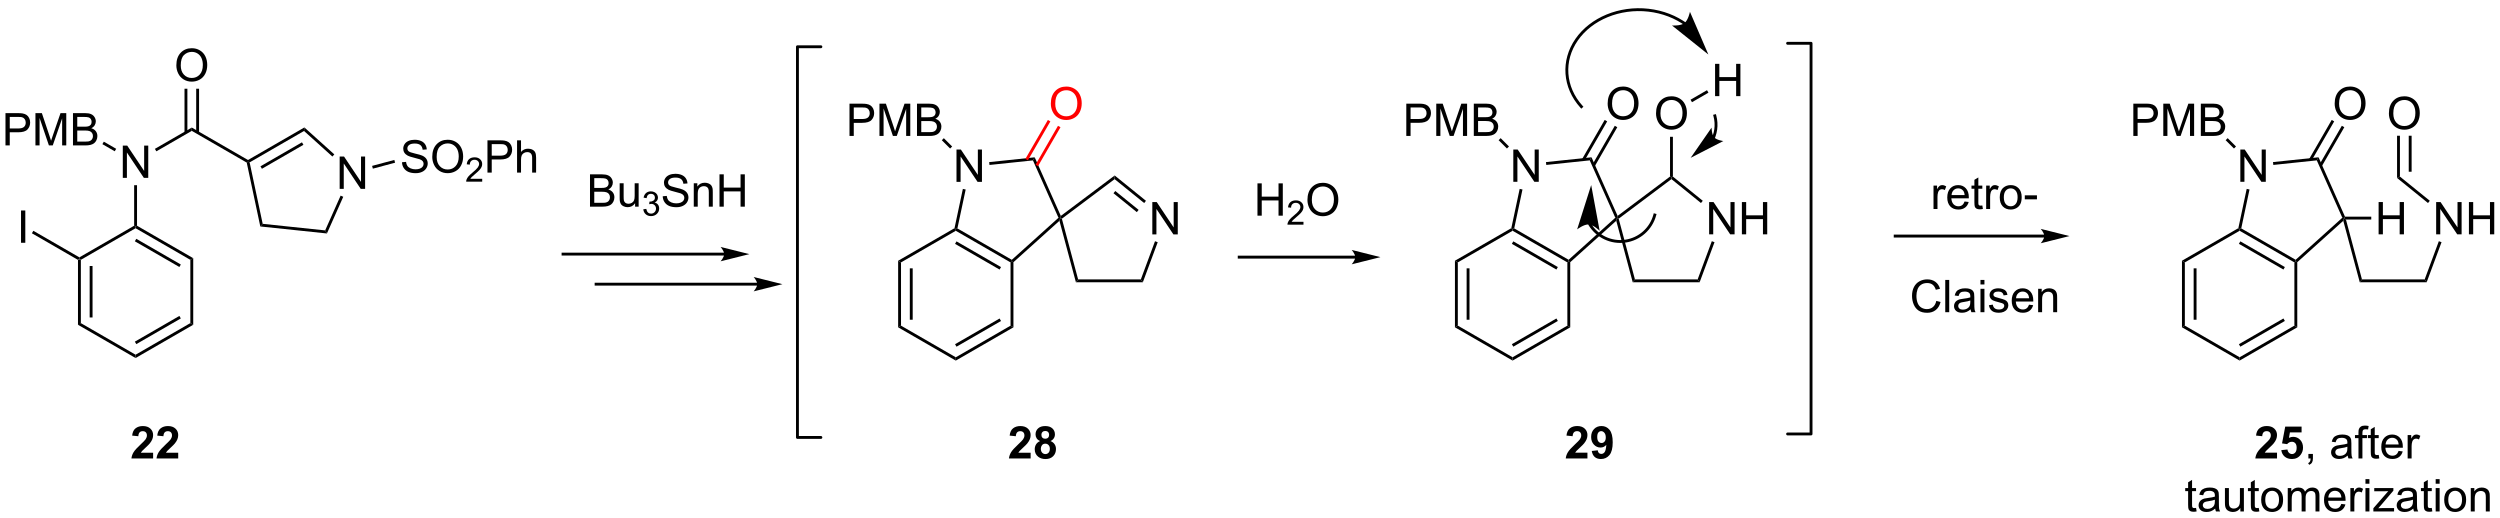 <?xml version="1.0" encoding="UTF-8"?>
<!DOCTYPE svg PUBLIC '-//W3C//DTD SVG 1.0//EN'
          'http://www.w3.org/TR/2001/REC-SVG-20010904/DTD/svg10.dtd'>
<svg stroke-dasharray="none" shape-rendering="auto" xmlns="http://www.w3.org/2000/svg" font-family="'Dialog'" text-rendering="auto" width="1024" fill-opacity="1" color-interpolation="auto" color-rendering="auto" preserveAspectRatio="xMidYMid meet" font-size="12px" viewBox="0 0 1024 212" fill="black" xmlns:xlink="http://www.w3.org/1999/xlink" stroke="black" image-rendering="auto" stroke-miterlimit="10" stroke-linecap="square" stroke-linejoin="miter" font-style="normal" stroke-width="1" height="212" stroke-dashoffset="0" font-weight="normal" stroke-opacity="1"
><!--Generated by the Batik Graphics2D SVG Generator--><defs id="genericDefs"
  /><g
  ><defs id="defs1"
    ><clipPath clipPathUnits="userSpaceOnUse" id="clipPath1"
      ><path d="M2.264 0.346 L458.184 0.346 L458.184 94.732 L2.264 94.732 L2.264 0.346 Z"
      /></clipPath
      ><clipPath clipPathUnits="userSpaceOnUse" id="clipPath2"
      ><path d="M2.943 44.686 L2.943 136.447 L446.186 136.447 L446.186 44.686 Z"
      /></clipPath
    ></defs
    ><g transform="scale(2.246,2.246) translate(-2.264,-0.346) matrix(1.029,0,0,1.029,-0.763,-45.618)"
    ><path d="M16.762 90.766 L17.017 90.619 L17.272 90.766 L17.272 101.98 L16.762 102.275 ZM18.833 91.815 L18.833 100.931 L19.343 100.931 L19.343 91.815 Z" stroke="none" clip-path="url(#clipPath2)"
    /></g
    ><g transform="matrix(2.31,0,0,2.31,-6.799,-103.235)"
    ><path d="M16.762 102.275 L17.272 101.98 L26.984 107.587 L26.984 108.176 Z" stroke="none" clip-path="url(#clipPath2)"
    /></g
    ><g transform="matrix(2.31,0,0,2.31,-6.799,-103.235)"
    ><path d="M26.984 108.176 L26.984 107.587 L36.695 101.98 L37.206 102.275 ZM27.111 105.71 L35.006 101.152 L34.751 100.71 L26.856 105.269 Z" stroke="none" clip-path="url(#clipPath2)"
    /></g
    ><g transform="matrix(2.31,0,0,2.31,-6.799,-103.235)"
    ><path d="M37.206 102.275 L36.695 101.98 L36.695 90.766 L37.206 90.471 Z" stroke="none" clip-path="url(#clipPath2)"
    /></g
    ><g transform="matrix(2.31,0,0,2.31,-6.799,-103.235)"
    ><path d="M37.206 90.471 L36.695 90.766 L26.984 85.159 L26.984 84.864 L27.239 84.717 ZM35.006 91.594 L27.111 87.035 L26.856 87.477 L34.751 92.036 Z" stroke="none" clip-path="url(#clipPath2)"
    /></g
    ><g transform="matrix(2.31,0,0,2.31,-6.799,-103.235)"
    ><path d="M26.729 84.717 L26.984 84.864 L26.984 85.159 L17.272 90.766 L17.017 90.619 L17.017 90.324 Z" stroke="none" clip-path="url(#clipPath2)"
    /></g
    ><g transform="matrix(2.31,0,0,2.31,-6.799,-103.235)"
    ><path d="M24.718 76.231 L24.718 70.504 L25.497 70.504 L28.504 74.999 L28.504 70.504 L29.231 70.504 L29.231 76.231 L28.452 76.231 L25.445 71.731 L25.445 76.231 L24.718 76.231 Z" stroke="none" clip-path="url(#clipPath2)"
    /></g
    ><g transform="matrix(2.31,0,0,2.31,-6.799,-103.235)"
    ><path d="M26.729 77.535 L27.239 77.535 L27.239 84.717 L26.984 84.864 L26.729 84.717 Z" stroke="none" clip-path="url(#clipPath2)"
    /></g
    ><g transform="matrix(2.31,0,0,2.31,-6.799,-103.235)"
    ><path d="M3.915 70.476 L3.915 64.75 L6.077 64.75 Q6.647 64.75 6.946 64.804 Q7.368 64.875 7.652 65.073 Q7.939 65.268 8.113 65.625 Q8.288 65.979 8.288 66.406 Q8.288 67.135 7.821 67.643 Q7.358 68.148 6.142 68.148 L4.673 68.148 L4.673 70.476 L3.915 70.476 ZM4.673 67.471 L6.155 67.471 Q6.889 67.471 7.196 67.198 Q7.506 66.924 7.506 66.429 Q7.506 66.07 7.324 65.815 Q7.142 65.557 6.845 65.476 Q6.655 65.424 6.139 65.424 L4.673 65.424 L4.673 67.471 ZM9.228 70.476 L9.228 64.75 L10.368 64.75 L11.725 68.804 Q11.913 69.37 11.998 69.651 Q12.095 69.338 12.303 68.734 L13.673 64.75 L14.694 64.75 L14.694 70.476 L13.962 70.476 L13.962 65.682 L12.298 70.476 L11.616 70.476 L9.96 65.601 L9.96 70.476 L9.228 70.476 ZM15.884 70.476 L15.884 64.75 L18.032 64.75 Q18.689 64.75 19.084 64.924 Q19.483 65.096 19.707 65.458 Q19.931 65.82 19.931 66.213 Q19.931 66.581 19.73 66.906 Q19.532 67.229 19.131 67.429 Q19.65 67.581 19.928 67.948 Q20.209 68.315 20.209 68.815 Q20.209 69.219 20.038 69.565 Q19.868 69.909 19.618 70.096 Q19.368 70.284 18.991 70.38 Q18.616 70.476 18.069 70.476 L15.884 70.476 ZM16.642 67.156 L17.881 67.156 Q18.384 67.156 18.603 67.088 Q18.892 67.002 19.038 66.804 Q19.186 66.604 19.186 66.304 Q19.186 66.018 19.048 65.802 Q18.913 65.586 18.657 65.505 Q18.405 65.424 17.788 65.424 L16.642 65.424 L16.642 67.156 ZM16.642 69.799 L18.069 69.799 Q18.436 69.799 18.584 69.773 Q18.845 69.726 19.019 69.617 Q19.196 69.508 19.308 69.299 Q19.423 69.088 19.423 68.815 Q19.423 68.495 19.259 68.26 Q19.095 68.023 18.803 67.927 Q18.514 67.831 17.967 67.831 L16.642 67.831 L16.642 69.799 Z" stroke="none" clip-path="url(#clipPath2)"
    /></g
    ><g transform="matrix(2.31,0,0,2.31,-6.799,-103.235)"
    ><path d="M23.542 71.074 L23.287 71.516 L21.098 70.252 L21.354 69.811 Z" stroke="none" clip-path="url(#clipPath2)"
    /></g
    ><g transform="matrix(2.31,0,0,2.31,-6.799,-103.235)"
    ><path d="M30.665 71.525 L30.41 71.083 L36.95 67.307 L36.95 67.896 Z" stroke="none" clip-path="url(#clipPath2)"
    /></g
    ><g transform="matrix(2.31,0,0,2.31,-6.799,-103.235)"
    ><path d="M36.95 67.896 L36.95 67.307 L46.917 73.061 L46.917 73.356 L46.691 73.52 Z" stroke="none" clip-path="url(#clipPath2)"
    /></g
    ><g transform="matrix(2.31,0,0,2.31,-6.799,-103.235)"
    ><path d="M34.213 56.279 Q34.213 54.852 34.979 54.047 Q35.745 53.239 36.956 53.239 Q37.747 53.239 38.383 53.62 Q39.021 53.997 39.354 54.674 Q39.69 55.352 39.69 56.211 Q39.69 57.083 39.338 57.771 Q38.987 58.458 38.341 58.812 Q37.698 59.167 36.95 59.167 Q36.143 59.167 35.505 58.776 Q34.87 58.383 34.541 57.708 Q34.213 57.031 34.213 56.279 ZM34.995 56.289 Q34.995 57.325 35.549 57.922 Q36.107 58.516 36.948 58.516 Q37.802 58.516 38.354 57.914 Q38.909 57.312 38.909 56.208 Q38.909 55.508 38.672 54.987 Q38.435 54.466 37.979 54.18 Q37.526 53.891 36.958 53.891 Q36.154 53.891 35.573 54.445 Q34.995 54.997 34.995 56.289 Z" stroke="none" clip-path="url(#clipPath2)"
    /></g
    ><g transform="matrix(2.31,0,0,2.31,-6.799,-103.235)"
    ><path d="M38.241 68.199 L38.241 60.423 L37.731 60.423 L37.731 68.199 ZM36.17 68.199 L36.17 60.423 L35.66 60.423 L35.66 68.199 Z" stroke="none" clip-path="url(#clipPath2)"
    /></g
    ><g transform="matrix(2.31,0,0,2.31,-6.799,-103.235)"
    ><path d="M47.205 73.484 L46.917 73.356 L46.917 73.061 L56.917 67.288 L56.851 67.915 ZM49.384 74.618 L56.744 70.369 L56.489 69.927 L49.129 74.176 Z" stroke="none" clip-path="url(#clipPath2)"
    /></g
    ><g transform="matrix(2.31,0,0,2.31,-6.799,-103.235)"
    ><path d="M63.171 78.177 L63.171 72.451 L63.95 72.451 L66.957 76.945 L66.957 72.451 L67.684 72.451 L67.684 78.177 L66.905 78.177 L63.897 73.677 L63.897 78.177 L63.171 78.177 Z" stroke="none" clip-path="url(#clipPath2)"
    /></g
    ><g transform="matrix(2.31,0,0,2.31,-6.799,-103.235)"
    ><path d="M46.691 73.52 L46.917 73.356 L47.205 73.484 L49.521 84.378 L49.099 84.847 Z" stroke="none" clip-path="url(#clipPath2)"
    /></g
    ><g transform="matrix(2.31,0,0,2.31,-6.799,-103.235)"
    ><path d="M49.099 84.847 L49.521 84.378 L60.598 85.543 L60.913 86.089 Z" stroke="none" clip-path="url(#clipPath2)"
    /></g
    ><g transform="matrix(2.31,0,0,2.31,-6.799,-103.235)"
    ><path d="M60.913 86.089 L60.598 85.543 L63.343 79.377 L63.809 79.585 Z" stroke="none" clip-path="url(#clipPath2)"
    /></g
    ><g transform="matrix(2.31,0,0,2.31,-6.799,-103.235)"
    ><path d="M62.224 72.067 L61.883 72.446 L56.851 67.915 L56.917 67.288 Z" stroke="none" clip-path="url(#clipPath2)"
    /></g
    ><g transform="matrix(2.31,0,0,2.31,-6.799,-103.235)"
    ><path d="M74.225 73.457 L74.941 73.395 Q74.99 73.824 75.175 74.1 Q75.363 74.376 75.754 74.546 Q76.144 74.715 76.631 74.715 Q77.066 74.715 77.397 74.588 Q77.73 74.457 77.891 74.233 Q78.053 74.009 78.053 73.744 Q78.053 73.473 77.897 73.272 Q77.74 73.072 77.381 72.934 Q77.152 72.845 76.363 72.655 Q75.574 72.465 75.256 72.298 Q74.847 72.082 74.644 71.764 Q74.444 71.447 74.444 71.051 Q74.444 70.619 74.688 70.241 Q74.936 69.864 75.407 69.668 Q75.881 69.473 76.459 69.473 Q77.097 69.473 77.582 69.679 Q78.069 69.884 78.329 70.283 Q78.592 70.681 78.613 71.184 L77.886 71.239 Q77.826 70.697 77.488 70.421 Q77.152 70.142 76.49 70.142 Q75.803 70.142 75.488 70.395 Q75.175 70.645 75.175 71.001 Q75.175 71.309 75.397 71.509 Q75.615 71.707 76.54 71.918 Q77.465 72.126 77.808 72.283 Q78.308 72.512 78.545 72.866 Q78.785 73.22 78.785 73.681 Q78.785 74.137 78.522 74.543 Q78.261 74.947 77.769 75.173 Q77.28 75.397 76.668 75.397 Q75.889 75.397 75.363 75.171 Q74.84 74.942 74.54 74.489 Q74.24 74.033 74.225 73.457 ZM79.59 72.509 Q79.59 71.082 80.355 70.278 Q81.121 69.47 82.332 69.47 Q83.123 69.47 83.759 69.85 Q84.397 70.228 84.73 70.905 Q85.066 71.582 85.066 72.442 Q85.066 73.314 84.715 74.001 Q84.363 74.689 83.717 75.043 Q83.074 75.397 82.326 75.397 Q81.519 75.397 80.881 75.007 Q80.246 74.614 79.918 73.939 Q79.59 73.262 79.59 72.509 ZM80.371 72.52 Q80.371 73.556 80.925 74.153 Q81.483 74.746 82.324 74.746 Q83.178 74.746 83.73 74.145 Q84.285 73.543 84.285 72.439 Q84.285 71.739 84.048 71.218 Q83.811 70.697 83.355 70.41 Q82.902 70.121 82.334 70.121 Q81.53 70.121 80.949 70.676 Q80.371 71.228 80.371 72.52 Z" stroke="none" clip-path="url(#clipPath2)"
    /></g
    ><g transform="matrix(2.31,0,0,2.31,-6.799,-103.235)"
    ><path d="M88.446 76.391 L88.446 76.898 L85.606 76.898 Q85.6 76.707 85.668 76.531 Q85.776 76.242 86.014 75.961 Q86.254 75.68 86.705 75.311 Q87.405 74.736 87.651 74.4 Q87.897 74.064 87.897 73.766 Q87.897 73.453 87.672 73.238 Q87.45 73.021 87.088 73.021 Q86.707 73.021 86.479 73.25 Q86.25 73.478 86.248 73.883 L85.705 73.828 Q85.762 73.221 86.125 72.904 Q86.489 72.586 87.1 72.586 Q87.719 72.586 88.078 72.93 Q88.44 73.271 88.44 73.777 Q88.44 74.035 88.334 74.285 Q88.229 74.533 87.983 74.809 Q87.739 75.084 87.17 75.564 Q86.696 75.963 86.561 76.105 Q86.426 76.248 86.338 76.391 L88.446 76.391 Z" stroke="none" clip-path="url(#clipPath2)"
    /></g
    ><g transform="matrix(2.31,0,0,2.31,-6.799,-103.235)"
    ><path d="M89.378 75.298 L89.378 69.572 L91.54 69.572 Q92.11 69.572 92.409 69.626 Q92.831 69.697 93.115 69.895 Q93.402 70.09 93.576 70.447 Q93.751 70.801 93.751 71.228 Q93.751 71.957 93.284 72.465 Q92.821 72.97 91.605 72.97 L90.136 72.97 L90.136 75.298 L89.378 75.298 ZM90.136 72.293 L91.618 72.293 Q92.352 72.293 92.659 72.02 Q92.969 71.746 92.969 71.251 Q92.969 70.892 92.787 70.637 Q92.605 70.379 92.308 70.298 Q92.118 70.246 91.602 70.246 L90.136 70.246 L90.136 72.293 ZM94.626 75.298 L94.626 69.572 L95.329 69.572 L95.329 71.626 Q95.821 71.056 96.571 71.056 Q97.032 71.056 97.37 71.239 Q97.712 71.418 97.857 71.739 Q98.003 72.059 98.003 72.668 L98.003 75.298 L97.3 75.298 L97.3 72.668 Q97.3 72.142 97.071 71.903 Q96.844 71.66 96.425 71.66 Q96.113 71.66 95.837 71.824 Q95.563 71.986 95.446 72.264 Q95.329 72.541 95.329 73.028 L95.329 75.298 L94.626 75.298 Z" stroke="none" clip-path="url(#clipPath2)"
    /></g
    ><g transform="matrix(2.31,0,0,2.31,-6.799,-103.235)"
    ><path d="M69.056 74.596 L68.924 74.103 L72.864 73.048 L72.996 73.541 Z" stroke="none" clip-path="url(#clipPath2)"
    /></g
    ><g transform="matrix(2.31,0,0,2.31,-6.799,-103.235)"
    ><path d="M6.672 87.739 L6.672 82.013 L7.43 82.013 L7.43 87.739 L6.672 87.739 Z" stroke="none" clip-path="url(#clipPath2)"
    /></g
    ><g transform="matrix(2.31,0,0,2.31,-6.799,-103.235)"
    ><path d="M17.017 90.324 L17.017 90.619 L16.762 90.766 L8.601 86.055 L8.857 85.613 Z" stroke="none" clip-path="url(#clipPath2)"
    /></g
    ><g transform="matrix(2.31,0,0,2.31,-6.799,-103.235)"
    ><path d="M162.197 90.926 L162.707 91.221 L162.707 102.435 L162.197 102.73 ZM164.268 92.27 L164.268 101.386 L164.779 101.386 L164.779 92.27 Z" stroke="none" clip-path="url(#clipPath2)"
    /></g
    ><g transform="matrix(2.31,0,0,2.31,-6.799,-103.235)"
    ><path d="M162.197 102.73 L162.707 102.435 L172.419 108.042 L172.419 108.631 Z" stroke="none" clip-path="url(#clipPath2)"
    /></g
    ><g transform="matrix(2.31,0,0,2.31,-6.799,-103.235)"
    ><path d="M172.419 108.631 L172.419 108.042 L182.13 102.435 L182.641 102.73 ZM172.546 106.166 L180.441 101.607 L180.186 101.165 L172.291 105.724 Z" stroke="none" clip-path="url(#clipPath2)"
    /></g
    ><g transform="matrix(2.31,0,0,2.31,-6.799,-103.235)"
    ><path d="M182.641 102.73 L182.13 102.435 L182.13 91.221 L182.386 91.074 L182.641 91.187 Z" stroke="none" clip-path="url(#clipPath2)"
    /></g
    ><g transform="matrix(2.31,0,0,2.31,-6.799,-103.235)"
    ><path d="M182.353 90.76 L182.386 91.074 L182.13 91.221 L172.419 85.614 L172.419 85.319 L172.707 85.191 ZM180.441 92.049 L172.546 87.49 L172.291 87.932 L180.186 92.491 Z" stroke="none" clip-path="url(#clipPath2)"
    /></g
    ><g transform="matrix(2.31,0,0,2.31,-6.799,-103.235)"
    ><path d="M172.193 85.155 L172.419 85.319 L172.419 85.614 L162.707 91.221 L162.197 90.926 Z" stroke="none" clip-path="url(#clipPath2)"
    /></g
    ><g transform="matrix(2.31,0,0,2.31,-6.799,-103.235)"
    ><path d="M172.546 76.937 L172.546 71.211 L173.325 71.211 L176.332 75.705 L176.332 71.211 L177.059 71.211 L177.059 76.937 L176.28 76.937 L173.272 72.437 L173.272 76.937 L172.546 76.937 Z" stroke="none" clip-path="url(#clipPath2)"
    /></g
    ><g transform="matrix(2.31,0,0,2.31,-6.799,-103.235)"
    ><path d="M182.641 91.187 L182.386 91.074 L182.353 90.76 L190.63 83.307 L190.938 83.373 L190.799 83.841 Z" stroke="none" clip-path="url(#clipPath2)"
    /></g
    ><g transform="matrix(2.31,0,0,2.31,-6.799,-103.235)"
    ><path d="M191.041 82.977 L190.938 83.373 L190.63 83.307 L186.1 73.132 L186.415 72.586 Z" stroke="none" clip-path="url(#clipPath2)"
    /></g
    ><g transform="matrix(2.31,0,0,2.31,-6.799,-103.235)"
    ><path d="M186.415 72.586 L186.1 73.132 L178.392 73.942 L178.339 73.435 Z" stroke="none" clip-path="url(#clipPath2)"
    /></g
    ><g transform="matrix(2.31,0,0,2.31,-6.799,-103.235)"
    ><path d="M173.674 78.188 L174.173 78.294 L172.707 85.191 L172.419 85.319 L172.193 85.155 Z" stroke="none" clip-path="url(#clipPath2)"
    /></g
    ><g transform="matrix(2.31,0,0,2.31,-6.799,-103.235)"
    ><path d="M207.268 86.248 L207.268 80.521 L208.047 80.521 L211.055 85.016 L211.055 80.521 L211.781 80.521 L211.781 86.248 L211.003 86.248 L207.995 81.748 L207.995 86.248 L207.268 86.248 Z" stroke="none" clip-path="url(#clipPath2)"
    /></g
    ><g transform="matrix(2.31,0,0,2.31,-6.799,-103.235)"
    ><path d="M190.799 83.841 L190.938 83.373 L191.229 83.473 L194.113 94.234 L193.721 94.745 Z" stroke="none" clip-path="url(#clipPath2)"
    /></g
    ><g transform="matrix(2.31,0,0,2.31,-6.799,-103.235)"
    ><path d="M193.721 94.745 L194.113 94.234 L205.232 94.234 L205.587 94.745 Z" stroke="none" clip-path="url(#clipPath2)"
    /></g
    ><g transform="matrix(2.31,0,0,2.31,-6.799,-103.235)"
    ><path d="M205.587 94.745 L205.232 94.234 L207.744 87.463 L208.223 87.641 Z" stroke="none" clip-path="url(#clipPath2)"
    /></g
    ><g transform="matrix(2.31,0,0,2.31,-6.799,-103.235)"
    ><path d="M206.142 80.298 L205.821 80.695 L200.584 76.454 L200.596 75.807 ZM204.839 81.908 L200.702 78.558 L200.381 78.955 L204.518 82.304 Z" stroke="none" clip-path="url(#clipPath2)"
    /></g
    ><g transform="matrix(2.31,0,0,2.31,-6.799,-103.235)"
    ><path d="M200.596 75.807 L200.584 76.454 L191.229 83.473 L190.938 83.373 L191.041 82.977 Z" stroke="none" clip-path="url(#clipPath2)"
    /></g
    ><g fill="red" transform="matrix(2.31,0,0,2.31,-6.799,-103.235)" stroke="red"
    ><path d="M189.274 63.078 Q189.274 61.651 190.04 60.847 Q190.806 60.039 192.017 60.039 Q192.808 60.039 193.444 60.419 Q194.082 60.797 194.415 61.474 Q194.751 62.151 194.751 63.011 Q194.751 63.883 194.399 64.57 Q194.048 65.258 193.402 65.612 Q192.759 65.966 192.012 65.966 Q191.204 65.966 190.566 65.576 Q189.931 65.183 189.603 64.508 Q189.274 63.831 189.274 63.078 ZM190.056 63.089 Q190.056 64.125 190.611 64.722 Q191.168 65.315 192.009 65.315 Q192.863 65.315 193.415 64.714 Q193.97 64.112 193.97 63.008 Q193.97 62.307 193.733 61.787 Q193.496 61.266 193.04 60.979 Q192.587 60.69 192.019 60.69 Q191.215 60.69 190.634 61.245 Q190.056 61.797 190.056 63.089 Z" stroke="none" clip-path="url(#clipPath2)"
    /></g
    ><g fill="red" transform="matrix(2.31,0,0,2.31,-6.799,-103.235)" stroke="red"
    ><path d="M186.999 74.156 L190.984 67.254 L190.542 66.999 L186.557 73.901 ZM185.205 73.121 L189.19 66.218 L188.748 65.963 L184.763 72.865 Z" stroke="none" clip-path="url(#clipPath2)"
    /></g
    ><g transform="matrix(2.31,0,0,2.31,-6.799,-103.235)"
    ><path d="M153.572 68.799 L153.572 63.073 L155.733 63.073 Q156.304 63.073 156.603 63.127 Q157.025 63.198 157.309 63.396 Q157.595 63.591 157.77 63.948 Q157.945 64.302 157.945 64.729 Q157.945 65.458 157.478 65.966 Q157.015 66.471 155.799 66.471 L154.33 66.471 L154.33 68.799 L153.572 68.799 ZM154.33 65.794 L155.812 65.794 Q156.546 65.794 156.853 65.521 Q157.163 65.247 157.163 64.752 Q157.163 64.393 156.981 64.138 Q156.799 63.88 156.502 63.799 Q156.312 63.747 155.796 63.747 L154.33 63.747 L154.33 65.794 ZM158.885 68.799 L158.885 63.073 L160.025 63.073 L161.382 67.127 Q161.57 67.692 161.655 67.974 Q161.752 67.661 161.96 67.057 L163.33 63.073 L164.351 63.073 L164.351 68.799 L163.619 68.799 L163.619 64.005 L161.955 68.799 L161.273 68.799 L159.616 63.924 L159.616 68.799 L158.885 68.799 ZM165.541 68.799 L165.541 63.073 L167.689 63.073 Q168.345 63.073 168.741 63.247 Q169.14 63.419 169.364 63.781 Q169.588 64.143 169.588 64.536 Q169.588 64.903 169.387 65.229 Q169.189 65.552 168.788 65.752 Q169.306 65.903 169.585 66.271 Q169.866 66.638 169.866 67.138 Q169.866 67.541 169.695 67.888 Q169.525 68.232 169.275 68.419 Q169.025 68.607 168.648 68.703 Q168.273 68.799 167.726 68.799 L165.541 68.799 ZM166.299 65.479 L167.538 65.479 Q168.041 65.479 168.26 65.411 Q168.549 65.325 168.695 65.127 Q168.843 64.927 168.843 64.627 Q168.843 64.341 168.705 64.125 Q168.57 63.909 168.314 63.828 Q168.062 63.747 167.445 63.747 L166.299 63.747 L166.299 65.479 ZM166.299 68.122 L167.726 68.122 Q168.093 68.122 168.241 68.096 Q168.502 68.049 168.676 67.94 Q168.853 67.831 168.965 67.622 Q169.08 67.411 169.08 67.138 Q169.08 66.817 168.916 66.583 Q168.752 66.346 168.46 66.25 Q168.171 66.153 167.624 66.153 L166.299 66.153 L166.299 68.122 Z" stroke="none" clip-path="url(#clipPath2)"
    /></g
    ><g transform="matrix(2.31,0,0,2.31,-6.799,-103.235)"
    ><path d="M171.777 70.667 L171.417 71.028 L169.941 69.553 L170.302 69.192 Z" stroke="none" clip-path="url(#clipPath2)"
    /></g
    ><g transform="matrix(2.31,0,0,2.31,-6.799,-103.235)"
    ><path d="M30.093 124.965 L30.093 125.986 L26.247 125.986 Q26.309 125.408 26.622 124.889 Q26.934 124.371 27.856 123.517 Q28.599 122.824 28.765 122.579 Q28.992 122.238 28.992 121.908 Q28.992 121.54 28.794 121.343 Q28.599 121.145 28.25 121.145 Q27.906 121.145 27.703 121.353 Q27.5 121.559 27.468 122.04 L26.375 121.931 Q26.474 121.025 26.989 120.632 Q27.505 120.236 28.278 120.236 Q29.125 120.236 29.609 120.694 Q30.093 121.15 30.093 121.829 Q30.093 122.215 29.955 122.566 Q29.817 122.915 29.515 123.298 Q29.317 123.551 28.796 124.027 Q28.278 124.504 28.137 124.66 Q28 124.816 27.914 124.965 L30.093 124.965 ZM34.542 124.965 L34.542 125.986 L30.696 125.986 Q30.759 125.408 31.071 124.889 Q31.384 124.371 32.306 123.517 Q33.048 122.824 33.214 122.579 Q33.441 122.238 33.441 121.908 Q33.441 121.54 33.243 121.343 Q33.048 121.145 32.699 121.145 Q32.355 121.145 32.152 121.353 Q31.949 121.559 31.918 122.04 L30.824 121.931 Q30.923 121.025 31.438 120.632 Q31.954 120.236 32.727 120.236 Q33.574 120.236 34.058 120.694 Q34.542 121.15 34.542 121.829 Q34.542 122.215 34.404 122.566 Q34.267 122.915 33.964 123.298 Q33.767 123.551 33.246 124.027 Q32.727 124.504 32.587 124.66 Q32.449 124.816 32.363 124.965 L34.542 124.965 Z" stroke="none" clip-path="url(#clipPath2)"
    /></g
    ><g transform="matrix(2.31,0,0,2.31,-6.799,-103.235)"
    ><path d="M185.69 124.965 L185.69 125.986 L181.844 125.986 Q181.906 125.408 182.219 124.889 Q182.531 124.371 183.453 123.517 Q184.195 122.824 184.362 122.579 Q184.589 122.238 184.589 121.908 Q184.589 121.54 184.391 121.343 Q184.195 121.145 183.846 121.145 Q183.503 121.145 183.299 121.353 Q183.096 121.559 183.065 122.04 L181.971 121.931 Q182.07 121.025 182.586 120.632 Q183.102 120.236 183.875 120.236 Q184.721 120.236 185.206 120.694 Q185.69 121.15 185.69 121.829 Q185.69 122.215 185.552 122.566 Q185.414 122.915 185.112 123.298 Q184.914 123.551 184.393 124.027 Q183.875 124.504 183.734 124.66 Q183.596 124.816 183.511 124.965 L185.69 124.965 ZM187.374 122.895 Q186.949 122.715 186.754 122.402 Q186.561 122.087 186.561 121.712 Q186.561 121.072 187.009 120.655 Q187.457 120.236 188.28 120.236 Q189.098 120.236 189.548 120.655 Q189.999 121.072 189.999 121.712 Q189.999 122.111 189.79 122.421 Q189.585 122.731 189.21 122.895 Q189.686 123.087 189.934 123.454 Q190.184 123.822 190.184 124.301 Q190.184 125.095 189.676 125.593 Q189.171 126.087 188.332 126.087 Q187.551 126.087 187.03 125.676 Q186.418 125.191 186.418 124.348 Q186.418 123.884 186.647 123.496 Q186.879 123.106 187.374 122.895 ZM187.6 121.79 Q187.6 122.118 187.785 122.303 Q187.973 122.486 188.28 122.486 Q188.593 122.486 188.78 122.301 Q188.968 122.113 188.968 121.785 Q188.968 121.478 188.783 121.293 Q188.598 121.106 188.293 121.106 Q187.975 121.106 187.788 121.293 Q187.6 121.481 187.6 121.79 ZM187.499 124.243 Q187.499 124.697 187.731 124.952 Q187.965 125.204 188.311 125.204 Q188.652 125.204 188.874 124.96 Q189.098 124.715 189.098 124.254 Q189.098 123.853 188.871 123.608 Q188.645 123.363 188.296 123.363 Q187.895 123.363 187.697 123.642 Q187.499 123.918 187.499 124.243 Z" stroke="none" clip-path="url(#clipPath2)"
    /></g
    ><g transform="matrix(2.31,0,0,2.31,-6.799,-103.235)"
    ><path d="M131.352 89.496 L102.779 89.496 L102.524 89.496 L102.524 90.006 L102.779 90.006 L131.352 90.006 L131.607 90.006 L131.607 89.496 L131.352 89.496 ZM135.817 89.751 L130.715 88.475 C130.715 88.475 131.352 89.193 131.352 89.751 C131.352 90.309 130.715 91.026 130.715 91.026 Z" stroke="none" clip-path="url(#clipPath2)"
    /></g
    ><g transform="matrix(2.31,0,0,2.31,-6.799,-103.235)"
    ><path d="M137.214 94.824 L108.641 94.824 L108.386 94.824 L108.386 95.335 L108.641 95.335 L137.214 95.335 L137.469 95.335 L137.469 94.824 L137.214 94.824 ZM141.678 95.079 L136.576 93.804 C136.576 93.804 137.214 94.521 137.214 95.079 C137.214 95.638 136.576 96.355 136.576 96.355 Z" stroke="none" clip-path="url(#clipPath2)"
    /></g
    ><g transform="matrix(2.31,0,0,2.31,-6.799,-103.235)"
    ><path d="M107.559 81.333 L107.559 75.607 L109.708 75.607 Q110.364 75.607 110.76 75.781 Q111.158 75.953 111.382 76.315 Q111.606 76.677 111.606 77.07 Q111.606 77.438 111.406 77.763 Q111.208 78.086 110.807 78.286 Q111.325 78.438 111.604 78.805 Q111.885 79.172 111.885 79.672 Q111.885 80.076 111.713 80.422 Q111.544 80.766 111.294 80.953 Q111.044 81.141 110.666 81.237 Q110.291 81.333 109.744 81.333 L107.559 81.333 ZM108.317 78.013 L109.557 78.013 Q110.059 78.013 110.278 77.945 Q110.567 77.859 110.713 77.661 Q110.861 77.461 110.861 77.161 Q110.861 76.875 110.723 76.659 Q110.588 76.443 110.333 76.362 Q110.08 76.281 109.463 76.281 L108.317 76.281 L108.317 78.013 ZM108.317 80.656 L109.744 80.656 Q110.111 80.656 110.26 80.63 Q110.52 80.583 110.695 80.474 Q110.872 80.365 110.984 80.156 Q111.098 79.945 111.098 79.672 Q111.098 79.352 110.934 79.117 Q110.77 78.88 110.479 78.784 Q110.189 78.688 109.643 78.688 L108.317 78.688 L108.317 80.656 ZM115.557 81.333 L115.557 80.724 Q115.072 81.427 114.239 81.427 Q113.872 81.427 113.554 81.286 Q113.236 81.146 113.08 80.932 Q112.927 80.719 112.864 80.411 Q112.822 80.203 112.822 79.755 L112.822 77.185 L113.525 77.185 L113.525 79.484 Q113.525 80.036 113.567 80.227 Q113.635 80.505 113.848 80.664 Q114.064 80.82 114.38 80.82 Q114.697 80.82 114.973 80.659 Q115.252 80.497 115.367 80.219 Q115.481 79.938 115.481 79.406 L115.481 77.185 L116.184 77.185 L116.184 81.333 L115.557 81.333 Z" stroke="none" clip-path="url(#clipPath2)"
    /></g
    ><g transform="matrix(2.31,0,0,2.31,-6.799,-103.235)"
    ><path d="M117.011 81.799 L117.538 81.728 Q117.63 82.177 117.847 82.375 Q118.065 82.572 118.38 82.572 Q118.751 82.572 119.007 82.314 Q119.264 82.056 119.264 81.675 Q119.264 81.312 119.026 81.078 Q118.79 80.841 118.423 80.841 Q118.274 80.841 118.052 80.9 L118.11 80.437 Q118.163 80.443 118.194 80.443 Q118.532 80.443 118.802 80.267 Q119.071 80.091 119.071 79.724 Q119.071 79.435 118.874 79.246 Q118.678 79.054 118.368 79.054 Q118.059 79.054 117.854 79.248 Q117.649 79.441 117.591 79.828 L117.063 79.734 Q117.161 79.203 117.503 78.912 Q117.847 78.621 118.356 78.621 Q118.708 78.621 119.003 78.771 Q119.3 78.922 119.456 79.183 Q119.612 79.443 119.612 79.736 Q119.612 80.015 119.462 80.244 Q119.313 80.472 119.02 80.607 Q119.401 80.695 119.612 80.972 Q119.823 81.248 119.823 81.664 Q119.823 82.226 119.413 82.619 Q119.003 83.01 118.376 83.01 Q117.811 83.01 117.436 82.674 Q117.063 82.336 117.011 81.799 Z" stroke="none" clip-path="url(#clipPath2)"
    /></g
    ><g transform="matrix(2.31,0,0,2.31,-6.799,-103.235)"
    ><path d="M120.455 79.492 L121.171 79.43 Q121.221 79.859 121.405 80.135 Q121.593 80.411 121.984 80.581 Q122.374 80.75 122.861 80.75 Q123.296 80.75 123.627 80.622 Q123.96 80.492 124.121 80.268 Q124.283 80.044 124.283 79.779 Q124.283 79.508 124.127 79.307 Q123.971 79.107 123.611 78.969 Q123.382 78.88 122.593 78.69 Q121.804 78.5 121.486 78.333 Q121.077 78.117 120.874 77.799 Q120.674 77.482 120.674 77.086 Q120.674 76.654 120.918 76.276 Q121.166 75.898 121.637 75.703 Q122.111 75.508 122.689 75.508 Q123.327 75.508 123.812 75.713 Q124.299 75.919 124.559 76.318 Q124.822 76.716 124.843 77.219 L124.116 77.273 Q124.056 76.732 123.718 76.456 Q123.382 76.177 122.721 76.177 Q122.033 76.177 121.718 76.43 Q121.405 76.68 121.405 77.036 Q121.405 77.344 121.627 77.544 Q121.846 77.742 122.77 77.953 Q123.695 78.161 124.038 78.318 Q124.538 78.547 124.775 78.901 Q125.015 79.255 125.015 79.716 Q125.015 80.172 124.752 80.578 Q124.491 80.982 123.999 81.208 Q123.51 81.432 122.898 81.432 Q122.119 81.432 121.593 81.206 Q121.07 80.977 120.77 80.523 Q120.471 80.068 120.455 79.492 ZM125.96 81.333 L125.96 77.185 L126.593 77.185 L126.593 77.773 Q127.049 77.091 127.913 77.091 Q128.288 77.091 128.601 77.227 Q128.916 77.359 129.072 77.578 Q129.228 77.797 129.291 78.099 Q129.33 78.294 129.33 78.781 L129.33 81.333 L128.627 81.333 L128.627 78.81 Q128.627 78.38 128.543 78.167 Q128.463 77.953 128.254 77.828 Q128.046 77.701 127.765 77.701 Q127.314 77.701 126.989 77.987 Q126.663 78.271 126.663 79.068 L126.663 81.333 L125.96 81.333 ZM130.521 81.333 L130.521 75.607 L131.279 75.607 L131.279 77.958 L134.256 77.958 L134.256 75.607 L135.013 75.607 L135.013 81.333 L134.256 81.333 L134.256 78.633 L131.279 78.633 L131.279 81.333 L130.521 81.333 Z" stroke="none" clip-path="url(#clipPath2)"
    /></g
    ><g transform="matrix(2.31,0,0,2.31,-6.799,-103.235)"
    ><path d="M243.254 90.029 L222.674 90.029 L222.419 90.029 L222.419 90.539 L222.674 90.539 L243.254 90.539 L243.509 90.539 L243.509 90.029 L243.254 90.029 ZM247.719 90.284 L242.617 89.008 C242.617 89.008 243.254 89.726 243.254 90.284 C243.254 90.842 242.617 91.559 242.617 91.559 Z" stroke="none" clip-path="url(#clipPath2)"
    /></g
    ><g transform="matrix(2.31,0,0,2.31,-6.799,-103.235)"
    ><path d="M225.912 82.932 L225.912 77.205 L226.67 77.205 L226.67 79.557 L229.647 79.557 L229.647 77.205 L230.404 77.205 L230.404 82.932 L229.647 82.932 L229.647 80.231 L226.67 80.231 L226.67 82.932 L225.912 82.932 Z" stroke="none" clip-path="url(#clipPath2)"
    /></g
    ><g transform="matrix(2.31,0,0,2.31,-6.799,-103.235)"
    ><path d="M234.07 84.024 L234.07 84.532 L231.231 84.532 Q231.225 84.341 231.293 84.165 Q231.4 83.876 231.639 83.594 Q231.879 83.313 232.33 82.944 Q233.029 82.37 233.275 82.034 Q233.522 81.698 233.522 81.399 Q233.522 81.087 233.297 80.872 Q233.074 80.655 232.713 80.655 Q232.332 80.655 232.104 80.883 Q231.875 81.112 231.873 81.516 L231.33 81.462 Q231.387 80.854 231.75 80.538 Q232.113 80.219 232.725 80.219 Q233.344 80.219 233.703 80.563 Q234.065 80.905 234.065 81.411 Q234.065 81.669 233.959 81.919 Q233.854 82.167 233.607 82.442 Q233.363 82.717 232.795 83.198 Q232.32 83.596 232.186 83.739 Q232.051 83.882 231.963 84.024 L234.07 84.024 Z" stroke="none" clip-path="url(#clipPath2)"
    /></g
    ><g transform="matrix(2.31,0,0,2.31,-6.799,-103.235)"
    ><path d="M234.774 80.143 Q234.774 78.716 235.539 77.911 Q236.305 77.104 237.516 77.104 Q238.308 77.104 238.943 77.484 Q239.581 77.862 239.914 78.539 Q240.25 79.216 240.25 80.075 Q240.25 80.948 239.899 81.635 Q239.547 82.323 238.901 82.677 Q238.258 83.031 237.511 83.031 Q236.703 83.031 236.065 82.64 Q235.43 82.247 235.102 81.573 Q234.774 80.895 234.774 80.143 ZM235.555 80.153 Q235.555 81.19 236.11 81.786 Q236.667 82.38 237.508 82.38 Q238.362 82.38 238.914 81.778 Q239.469 81.177 239.469 80.073 Q239.469 79.372 239.232 78.851 Q238.995 78.33 238.539 78.044 Q238.086 77.755 237.519 77.755 Q236.714 77.755 236.133 78.309 Q235.555 78.862 235.555 80.153 Z" stroke="none" clip-path="url(#clipPath2)"
    /></g
    ><g transform="matrix(2.31,0,0,2.31,-6.799,-103.235)"
    ><path d="M260.928 90.921 L261.438 91.216 L261.438 102.43 L260.928 102.725 ZM263 92.265 L263 101.382 L263.51 101.382 L263.51 92.265 Z" stroke="none" clip-path="url(#clipPath2)"
    /></g
    ><g transform="matrix(2.31,0,0,2.31,-6.799,-103.235)"
    ><path d="M260.928 102.725 L261.438 102.43 L271.15 108.037 L271.15 108.626 Z" stroke="none" clip-path="url(#clipPath2)"
    /></g
    ><g transform="matrix(2.31,0,0,2.31,-6.799,-103.235)"
    ><path d="M271.15 108.626 L271.15 108.037 L280.862 102.43 L281.372 102.725 ZM271.277 106.161 L279.173 101.602 L278.918 101.16 L271.022 105.719 Z" stroke="none" clip-path="url(#clipPath2)"
    /></g
    ><g transform="matrix(2.31,0,0,2.31,-6.799,-103.235)"
    ><path d="M281.372 102.725 L280.862 102.43 L280.862 91.216 L281.117 91.069 L281.372 91.182 Z" stroke="none" clip-path="url(#clipPath2)"
    /></g
    ><g transform="matrix(2.31,0,0,2.31,-6.799,-103.235)"
    ><path d="M281.084 90.755 L281.117 91.069 L280.862 91.216 L271.15 85.609 L271.15 85.314 L271.438 85.186 ZM279.173 92.044 L271.277 87.486 L271.022 87.927 L278.918 92.486 Z" stroke="none" clip-path="url(#clipPath2)"
    /></g
    ><g transform="matrix(2.31,0,0,2.31,-6.799,-103.235)"
    ><path d="M270.924 85.15 L271.15 85.314 L271.15 85.609 L261.438 91.216 L260.928 90.921 Z" stroke="none" clip-path="url(#clipPath2)"
    /></g
    ><g transform="matrix(2.31,0,0,2.31,-6.799,-103.235)"
    ><path d="M271.277 76.932 L271.277 71.206 L272.056 71.206 L275.063 75.701 L275.063 71.206 L275.79 71.206 L275.79 76.932 L275.011 76.932 L272.004 72.432 L272.004 76.932 L271.277 76.932 Z" stroke="none" clip-path="url(#clipPath2)"
    /></g
    ><g transform="matrix(2.31,0,0,2.31,-6.799,-103.235)"
    ><path d="M281.372 91.182 L281.117 91.069 L281.084 90.755 L289.361 83.302 L289.669 83.368 L289.531 83.836 Z" stroke="none" clip-path="url(#clipPath2)"
    /></g
    ><g transform="matrix(2.31,0,0,2.31,-6.799,-103.235)"
    ><path d="M289.772 82.972 L289.669 83.368 L289.361 83.302 L284.831 73.127 L285.146 72.581 Z" stroke="none" clip-path="url(#clipPath2)"
    /></g
    ><g transform="matrix(2.31,0,0,2.31,-6.799,-103.235)"
    ><path d="M285.146 72.581 L284.831 73.127 L277.123 73.938 L277.07 73.43 Z" stroke="none" clip-path="url(#clipPath2)"
    /></g
    ><g transform="matrix(2.31,0,0,2.31,-6.799,-103.235)"
    ><path d="M272.405 78.183 L272.904 78.289 L271.438 85.186 L271.15 85.314 L270.924 85.15 Z" stroke="none" clip-path="url(#clipPath2)"
    /></g
    ><g transform="matrix(2.31,0,0,2.31,-6.799,-103.235)"
    ><path d="M306 86.243 L306 80.516 L306.778 80.516 L309.786 85.011 L309.786 80.516 L310.513 80.516 L310.513 86.243 L309.734 86.243 L306.726 81.743 L306.726 86.243 L306 86.243 ZM311.808 86.243 L311.808 80.516 L312.566 80.516 L312.566 82.868 L315.543 82.868 L315.543 80.516 L316.3 80.516 L316.3 86.243 L315.543 86.243 L315.543 83.543 L312.566 83.543 L312.566 86.243 L311.808 86.243 Z" stroke="none" clip-path="url(#clipPath2)"
    /></g
    ><g transform="matrix(2.31,0,0,2.31,-6.799,-103.235)"
    ><path d="M289.531 83.836 L289.669 83.368 L289.96 83.469 L292.844 94.229 L292.452 94.74 Z" stroke="none" clip-path="url(#clipPath2)"
    /></g
    ><g transform="matrix(2.31,0,0,2.31,-6.799,-103.235)"
    ><path d="M292.452 94.74 L292.844 94.229 L303.963 94.229 L304.318 94.74 Z" stroke="none" clip-path="url(#clipPath2)"
    /></g
    ><g transform="matrix(2.31,0,0,2.31,-6.799,-103.235)"
    ><path d="M304.318 94.74 L303.963 94.229 L306.476 87.458 L306.954 87.636 Z" stroke="none" clip-path="url(#clipPath2)"
    /></g
    ><g transform="matrix(2.31,0,0,2.31,-6.799,-103.235)"
    ><path d="M304.873 80.293 L304.552 80.69 L299.315 76.449 L299.321 76.125 L299.576 76.004 Z" stroke="none" clip-path="url(#clipPath2)"
    /></g
    ><g transform="matrix(2.31,0,0,2.31,-6.799,-103.235)"
    ><path d="M299.066 75.998 L299.321 76.125 L299.315 76.449 L289.96 83.469 L289.669 83.368 L289.772 82.972 Z" stroke="none" clip-path="url(#clipPath2)"
    /></g
    ><g transform="matrix(2.31,0,0,2.31,-6.799,-103.235)"
    ><path d="M288.006 63.073 Q288.006 61.646 288.771 60.842 Q289.537 60.034 290.748 60.034 Q291.54 60.034 292.175 60.415 Q292.813 60.792 293.146 61.469 Q293.482 62.146 293.482 63.006 Q293.482 63.878 293.131 64.566 Q292.779 65.253 292.133 65.607 Q291.49 65.962 290.743 65.962 Q289.935 65.962 289.297 65.571 Q288.662 65.178 288.334 64.503 Q288.006 63.826 288.006 63.073 ZM288.787 63.084 Q288.787 64.12 289.342 64.717 Q289.899 65.31 290.74 65.31 Q291.594 65.31 292.146 64.709 Q292.701 64.107 292.701 63.003 Q292.701 62.303 292.464 61.782 Q292.227 61.261 291.771 60.974 Q291.318 60.685 290.75 60.685 Q289.946 60.685 289.365 61.24 Q288.787 61.792 288.787 63.084 Z" stroke="none" clip-path="url(#clipPath2)"
    /></g
    ><g transform="matrix(2.31,0,0,2.31,-6.799,-103.235)"
    ><path d="M285.73 74.151 L289.715 67.249 L289.273 66.994 L285.288 73.896 ZM283.936 73.116 L287.921 66.213 L287.479 65.958 L283.494 72.861 Z" stroke="none" clip-path="url(#clipPath2)"
    /></g
    ><g transform="matrix(2.31,0,0,2.31,-6.799,-103.235)"
    ><path d="M252.303 68.794 L252.303 63.068 L254.465 63.068 Q255.035 63.068 255.334 63.123 Q255.756 63.193 256.04 63.391 Q256.327 63.586 256.501 63.943 Q256.676 64.297 256.676 64.724 Q256.676 65.453 256.209 65.961 Q255.746 66.466 254.53 66.466 L253.061 66.466 L253.061 68.794 L252.303 68.794 ZM253.061 65.789 L254.543 65.789 Q255.277 65.789 255.584 65.516 Q255.894 65.242 255.894 64.748 Q255.894 64.388 255.712 64.133 Q255.53 63.875 255.233 63.794 Q255.043 63.742 254.527 63.742 L253.061 63.742 L253.061 65.789 ZM257.616 68.794 L257.616 63.068 L258.756 63.068 L260.113 67.123 Q260.301 67.688 260.387 67.969 Q260.483 67.656 260.691 67.052 L262.061 63.068 L263.082 63.068 L263.082 68.794 L262.35 68.794 L262.35 64 L260.686 68.794 L260.004 68.794 L258.348 63.919 L258.348 68.794 L257.616 68.794 ZM264.272 68.794 L264.272 63.068 L266.421 63.068 Q267.077 63.068 267.473 63.242 Q267.871 63.414 268.095 63.776 Q268.319 64.138 268.319 64.531 Q268.319 64.899 268.118 65.224 Q267.921 65.547 267.519 65.748 Q268.038 65.899 268.316 66.266 Q268.598 66.633 268.598 67.133 Q268.598 67.537 268.426 67.883 Q268.256 68.227 268.006 68.414 Q267.756 68.602 267.379 68.698 Q267.004 68.794 266.457 68.794 L264.272 68.794 ZM265.03 65.474 L266.269 65.474 Q266.772 65.474 266.991 65.406 Q267.28 65.32 267.426 65.123 Q267.574 64.922 267.574 64.623 Q267.574 64.336 267.436 64.12 Q267.301 63.904 267.046 63.823 Q266.793 63.742 266.176 63.742 L265.03 63.742 L265.03 65.474 ZM265.03 68.117 L266.457 68.117 Q266.824 68.117 266.973 68.091 Q267.233 68.044 267.407 67.935 Q267.584 67.826 267.697 67.617 Q267.811 67.406 267.811 67.133 Q267.811 66.813 267.647 66.578 Q267.483 66.341 267.191 66.245 Q266.902 66.149 266.355 66.149 L265.03 66.149 L265.03 68.117 Z" stroke="none" clip-path="url(#clipPath2)"
    /></g
    ><g transform="matrix(2.31,0,0,2.31,-6.799,-103.235)"
    ><path d="M270.509 70.662 L270.148 71.023 L268.673 69.548 L269.033 69.187 Z" stroke="none" clip-path="url(#clipPath2)"
    /></g
    ><g transform="matrix(2.31,0,0,2.31,-6.799,-103.235)"
    ><path d="M284.421 124.96 L284.421 125.981 L280.575 125.981 Q280.637 125.403 280.95 124.885 Q281.262 124.366 282.184 123.512 Q282.927 122.819 283.093 122.575 Q283.32 122.234 283.32 121.903 Q283.32 121.536 283.122 121.338 Q282.927 121.14 282.578 121.14 Q282.234 121.14 282.031 121.348 Q281.828 121.554 281.796 122.036 L280.703 121.926 Q280.802 121.02 281.317 120.627 Q281.833 120.231 282.606 120.231 Q283.453 120.231 283.937 120.689 Q284.421 121.145 284.421 121.825 Q284.421 122.21 284.283 122.562 Q284.145 122.911 283.843 123.293 Q283.645 123.546 283.125 124.023 Q282.606 124.499 282.466 124.655 Q282.328 124.812 282.242 124.96 L284.421 124.96 ZM285.188 124.655 L286.251 124.538 Q286.29 124.864 286.454 125.02 Q286.618 125.176 286.886 125.176 Q287.227 125.176 287.464 124.864 Q287.704 124.551 287.769 123.567 Q287.355 124.046 286.735 124.046 Q286.058 124.046 285.568 123.525 Q285.079 123.004 285.079 122.168 Q285.079 121.296 285.595 120.765 Q286.113 120.231 286.915 120.231 Q287.785 120.231 288.342 120.905 Q288.902 121.577 288.902 123.121 Q288.902 124.692 288.318 125.387 Q287.738 126.082 286.805 126.082 Q286.134 126.082 285.72 125.726 Q285.305 125.366 285.188 124.655 ZM287.673 122.257 Q287.673 121.726 287.428 121.434 Q287.183 121.14 286.863 121.14 Q286.558 121.14 286.358 121.382 Q286.157 121.621 286.157 122.168 Q286.157 122.723 286.376 122.984 Q286.595 123.241 286.923 123.241 Q287.238 123.241 287.454 122.991 Q287.673 122.741 287.673 122.257 Z" stroke="none" clip-path="url(#clipPath2)"
    /></g
    ><g transform="matrix(2.31,0,0,2.31,-6.799,-103.235)"
    ><path d="M296.584 64.803 Q296.584 63.376 297.35 62.571 Q298.116 61.764 299.327 61.764 Q300.118 61.764 300.754 62.144 Q301.392 62.521 301.725 63.199 Q302.061 63.876 302.061 64.735 Q302.061 65.607 301.709 66.295 Q301.358 66.982 300.712 67.337 Q300.069 67.691 299.321 67.691 Q298.514 67.691 297.876 67.3 Q297.241 66.907 296.912 66.232 Q296.584 65.555 296.584 64.803 ZM297.366 64.813 Q297.366 65.85 297.92 66.446 Q298.478 67.04 299.319 67.04 Q300.173 67.04 300.725 66.438 Q301.28 65.837 301.28 64.732 Q301.28 64.032 301.043 63.511 Q300.806 62.99 300.35 62.704 Q299.897 62.415 299.329 62.415 Q298.524 62.415 297.944 62.969 Q297.366 63.521 297.366 64.813 Z" stroke="none" clip-path="url(#clipPath2)"
    /></g
    ><g transform="matrix(2.31,0,0,2.31,-6.799,-103.235)"
    ><path d="M299.576 76.004 L299.321 76.125 L299.066 75.998 L299.066 68.947 L299.576 68.947 Z" stroke="none" clip-path="url(#clipPath2)"
    /></g
    ><g transform="matrix(2.31,0,0,2.31,-6.799,-103.235)"
    ><path d="M365.432 86.294 L338.99 86.294 L338.735 86.294 L338.735 86.804 L338.99 86.804 L365.432 86.804 L365.687 86.804 L365.687 86.294 L365.432 86.294 ZM369.896 86.549 L364.794 85.273 C364.794 85.273 365.432 85.991 365.432 86.549 C365.432 87.107 364.794 87.824 364.794 87.824 Z" stroke="none" clip-path="url(#clipPath2)"
    /></g
    ><g transform="matrix(2.31,0,0,2.31,-6.799,-103.235)"
    ><path d="M406.695 124.96 L406.695 125.981 L402.849 125.981 Q402.911 125.403 403.224 124.885 Q403.536 124.366 404.458 123.512 Q405.2 122.819 405.367 122.575 Q405.594 122.234 405.594 121.903 Q405.594 121.536 405.396 121.338 Q405.2 121.14 404.851 121.14 Q404.508 121.14 404.305 121.348 Q404.101 121.554 404.07 122.036 L402.976 121.926 Q403.075 121.02 403.591 120.627 Q404.107 120.231 404.88 120.231 Q405.726 120.231 406.211 120.689 Q406.695 121.145 406.695 121.825 Q406.695 122.21 406.557 122.562 Q406.419 122.911 406.117 123.293 Q405.919 123.546 405.398 124.023 Q404.88 124.499 404.74 124.655 Q404.601 124.812 404.516 124.96 L406.695 124.96 ZM407.454 124.507 L408.548 124.395 Q408.595 124.765 408.824 124.984 Q409.056 125.2 409.355 125.2 Q409.699 125.2 409.936 124.921 Q410.176 124.64 410.176 124.077 Q410.176 123.551 409.939 123.288 Q409.704 123.023 409.324 123.023 Q408.853 123.023 408.478 123.442 L407.587 123.312 L408.15 120.332 L411.051 120.332 L411.051 121.359 L408.98 121.359 L408.809 122.332 Q409.176 122.148 409.559 122.148 Q410.29 122.148 410.798 122.679 Q411.306 123.21 411.306 124.059 Q411.306 124.765 410.894 125.319 Q410.337 126.08 409.345 126.08 Q408.551 126.08 408.051 125.653 Q407.551 125.226 407.454 124.507 Z" stroke="none" clip-path="url(#clipPath2)"
    /></g
    ><g transform="matrix(2.31,0,0,2.31,-6.799,-103.235)"
    ><path d="M412.258 125.981 L412.258 125.179 L413.06 125.179 L413.06 125.981 Q413.06 126.424 412.904 126.694 Q412.747 126.965 412.406 127.114 L412.211 126.814 Q412.435 126.715 412.539 126.525 Q412.646 126.338 412.656 125.981 L412.258 125.981 ZM419.227 125.468 Q418.836 125.801 418.474 125.939 Q418.115 126.075 417.701 126.075 Q417.016 126.075 416.649 125.741 Q416.281 125.405 416.281 124.887 Q416.281 124.582 416.419 124.33 Q416.56 124.077 416.784 123.926 Q417.008 123.773 417.289 123.694 Q417.497 123.64 417.914 123.59 Q418.766 123.489 419.169 123.348 Q419.172 123.202 419.172 123.163 Q419.172 122.734 418.974 122.559 Q418.703 122.319 418.172 122.319 Q417.677 122.319 417.44 122.494 Q417.203 122.668 417.091 123.109 L416.404 123.015 Q416.497 122.575 416.711 122.304 Q416.927 122.03 417.333 121.885 Q417.74 121.739 418.274 121.739 Q418.805 121.739 419.135 121.864 Q419.469 121.989 419.625 122.179 Q419.781 122.366 419.844 122.655 Q419.88 122.835 419.88 123.304 L419.88 124.241 Q419.88 125.223 419.925 125.484 Q419.969 125.741 420.102 125.981 L419.367 125.981 Q419.258 125.762 419.227 125.468 ZM419.169 123.898 Q418.786 124.054 418.021 124.163 Q417.586 124.226 417.406 124.304 Q417.227 124.382 417.128 124.533 Q417.031 124.684 417.031 124.866 Q417.031 125.148 417.245 125.335 Q417.458 125.523 417.867 125.523 Q418.274 125.523 418.589 125.346 Q418.906 125.168 419.055 124.859 Q419.169 124.621 419.169 124.155 L419.169 123.898 ZM421.137 125.981 L421.137 122.379 L420.517 122.379 L420.517 121.832 L421.137 121.832 L421.137 121.39 Q421.137 120.973 421.212 120.77 Q421.314 120.496 421.569 120.327 Q421.824 120.155 422.285 120.155 Q422.582 120.155 422.941 120.226 L422.837 120.84 Q422.618 120.801 422.423 120.801 Q422.103 120.801 421.97 120.939 Q421.837 121.075 421.837 121.45 L421.837 121.832 L422.645 121.832 L422.645 122.379 L421.837 122.379 L421.837 125.981 L421.137 125.981 ZM424.727 125.351 L424.828 125.973 Q424.531 126.036 424.297 126.036 Q423.914 126.036 423.703 125.916 Q423.492 125.793 423.406 125.596 Q423.32 125.398 423.32 124.765 L423.32 122.379 L422.805 122.379 L422.805 121.832 L423.32 121.832 L423.32 120.804 L424.021 120.382 L424.021 121.832 L424.727 121.832 L424.727 122.379 L424.021 122.379 L424.021 124.804 Q424.021 125.106 424.057 125.192 Q424.094 125.278 424.177 125.33 Q424.263 125.379 424.419 125.379 Q424.536 125.379 424.727 125.351 ZM428.254 124.645 L428.981 124.734 Q428.809 125.371 428.342 125.723 Q427.879 126.075 427.158 126.075 Q426.246 126.075 425.712 125.515 Q425.181 124.952 425.181 123.942 Q425.181 122.895 425.72 122.317 Q426.259 121.739 427.118 121.739 Q427.949 121.739 428.475 122.306 Q429.004 122.871 429.004 123.898 Q429.004 123.96 429.001 124.085 L425.908 124.085 Q425.947 124.77 426.293 125.135 Q426.642 125.496 427.16 125.496 Q427.548 125.496 427.822 125.293 Q428.095 125.09 428.254 124.645 ZM425.947 123.507 L428.262 123.507 Q428.215 122.984 427.996 122.723 Q427.66 122.317 427.126 122.317 Q426.642 122.317 426.311 122.642 Q425.981 122.965 425.947 123.507 ZM429.857 125.981 L429.857 121.832 L430.49 121.832 L430.49 122.46 Q430.732 122.02 430.935 121.879 Q431.141 121.739 431.388 121.739 Q431.742 121.739 432.109 121.965 L431.867 122.616 Q431.609 122.465 431.352 122.465 Q431.122 122.465 430.938 122.603 Q430.755 122.741 430.677 122.989 Q430.56 123.364 430.56 123.809 L430.56 125.981 L429.857 125.981 Z" stroke="none" clip-path="url(#clipPath2)"
    /></g
    ><g transform="matrix(2.31,0,0,2.31,-6.799,-103.235)"
    ><path d="M392.338 134.751 L392.44 135.373 Q392.143 135.436 391.908 135.436 Q391.525 135.436 391.315 135.316 Q391.103 135.193 391.018 134.995 Q390.932 134.798 390.932 134.165 L390.932 131.779 L390.416 131.779 L390.416 131.232 L390.932 131.232 L390.932 130.204 L391.632 129.782 L391.632 131.232 L392.338 131.232 L392.338 131.779 L391.632 131.779 L391.632 134.204 Q391.632 134.506 391.669 134.592 Q391.705 134.678 391.788 134.73 Q391.874 134.779 392.031 134.779 Q392.148 134.779 392.338 134.751 ZM395.732 134.868 Q395.342 135.201 394.98 135.339 Q394.62 135.475 394.206 135.475 Q393.522 135.475 393.154 135.141 Q392.787 134.805 392.787 134.287 Q392.787 133.982 392.925 133.73 Q393.066 133.477 393.29 133.326 Q393.514 133.173 393.795 133.095 Q394.003 133.04 394.42 132.99 Q395.272 132.889 395.675 132.748 Q395.678 132.602 395.678 132.563 Q395.678 132.133 395.48 131.959 Q395.209 131.72 394.678 131.72 Q394.183 131.72 393.946 131.894 Q393.709 132.068 393.597 132.508 L392.909 132.415 Q393.003 131.975 393.217 131.704 Q393.433 131.43 393.839 131.285 Q394.245 131.139 394.779 131.139 Q395.31 131.139 395.641 131.264 Q395.975 131.389 396.131 131.579 Q396.287 131.766 396.35 132.055 Q396.386 132.235 396.386 132.704 L396.386 133.641 Q396.386 134.623 396.43 134.883 Q396.475 135.141 396.607 135.381 L395.873 135.381 Q395.764 135.162 395.732 134.868 ZM395.675 133.298 Q395.292 133.454 394.527 133.563 Q394.092 133.626 393.912 133.704 Q393.732 133.782 393.634 133.933 Q393.537 134.084 393.537 134.266 Q393.537 134.548 393.751 134.735 Q393.964 134.923 394.373 134.923 Q394.779 134.923 395.094 134.745 Q395.412 134.568 395.56 134.258 Q395.675 134.022 395.675 133.555 L395.675 133.298 ZM400.195 135.381 L400.195 134.772 Q399.71 135.475 398.877 135.475 Q398.51 135.475 398.192 135.334 Q397.874 135.193 397.718 134.98 Q397.565 134.766 397.502 134.459 Q397.46 134.251 397.46 133.803 L397.46 131.232 L398.163 131.232 L398.163 133.532 Q398.163 134.084 398.205 134.274 Q398.273 134.553 398.486 134.712 Q398.702 134.868 399.018 134.868 Q399.335 134.868 399.611 134.706 Q399.89 134.545 400.005 134.266 Q400.119 133.985 400.119 133.454 L400.119 131.232 L400.822 131.232 L400.822 135.381 L400.195 135.381 ZM403.459 134.751 L403.56 135.373 Q403.264 135.436 403.029 135.436 Q402.647 135.436 402.435 135.316 Q402.225 135.193 402.139 134.995 Q402.053 134.798 402.053 134.165 L402.053 131.779 L401.537 131.779 L401.537 131.232 L402.053 131.232 L402.053 130.204 L402.753 129.782 L402.753 131.232 L403.459 131.232 L403.459 131.779 L402.753 131.779 L402.753 134.204 Q402.753 134.506 402.79 134.592 Q402.826 134.678 402.909 134.73 Q402.995 134.779 403.152 134.779 Q403.269 134.779 403.459 134.751 ZM403.885 133.305 Q403.885 132.154 404.525 131.6 Q405.062 131.139 405.83 131.139 Q406.687 131.139 407.228 131.699 Q407.773 132.258 407.773 133.248 Q407.773 134.048 407.531 134.508 Q407.291 134.967 406.833 135.222 Q406.374 135.475 405.83 135.475 Q404.96 135.475 404.421 134.917 Q403.885 134.357 403.885 133.305 ZM404.609 133.305 Q404.609 134.102 404.955 134.501 Q405.304 134.897 405.83 134.897 Q406.353 134.897 406.7 134.498 Q407.049 134.1 407.049 133.282 Q407.049 132.514 406.7 132.118 Q406.351 131.72 405.83 131.72 Q405.304 131.72 404.955 132.115 Q404.609 132.508 404.609 133.305 ZM408.597 135.381 L408.597 131.232 L409.225 131.232 L409.225 131.813 Q409.42 131.508 409.743 131.324 Q410.068 131.139 410.482 131.139 Q410.943 131.139 411.238 131.331 Q411.534 131.522 411.654 131.865 Q412.147 131.139 412.935 131.139 Q413.553 131.139 413.884 131.48 Q414.217 131.821 414.217 132.532 L414.217 135.381 L413.519 135.381 L413.519 132.766 Q413.519 132.345 413.449 132.16 Q413.381 131.975 413.201 131.863 Q413.022 131.748 412.779 131.748 Q412.342 131.748 412.053 132.04 Q411.764 132.329 411.764 132.97 L411.764 135.381 L411.06 135.381 L411.06 132.686 Q411.06 132.217 410.889 131.982 Q410.717 131.748 410.326 131.748 Q410.029 131.748 409.777 131.904 Q409.527 132.061 409.412 132.363 Q409.3 132.662 409.3 133.227 L409.3 135.381 L408.597 135.381 ZM418.1 134.045 L418.826 134.133 Q418.654 134.772 418.188 135.123 Q417.725 135.475 417.003 135.475 Q416.092 135.475 415.558 134.915 Q415.027 134.352 415.027 133.342 Q415.027 132.295 415.566 131.717 Q416.105 131.139 416.964 131.139 Q417.795 131.139 418.321 131.706 Q418.85 132.272 418.85 133.298 Q418.85 133.36 418.847 133.485 L415.753 133.485 Q415.792 134.17 416.139 134.535 Q416.488 134.897 417.006 134.897 Q417.394 134.897 417.667 134.693 Q417.941 134.49 418.1 134.045 ZM415.792 132.907 L418.107 132.907 Q418.06 132.383 417.842 132.123 Q417.506 131.717 416.972 131.717 Q416.488 131.717 416.157 132.042 Q415.826 132.365 415.792 132.907 ZM419.702 135.381 L419.702 131.232 L420.335 131.232 L420.335 131.86 Q420.577 131.42 420.781 131.279 Q420.986 131.139 421.234 131.139 Q421.588 131.139 421.955 131.365 L421.713 132.016 Q421.455 131.865 421.197 131.865 Q420.968 131.865 420.783 132.003 Q420.601 132.141 420.523 132.389 Q420.406 132.764 420.406 133.209 L420.406 135.381 L419.702 135.381 ZM422.377 130.462 L422.377 129.654 L423.08 129.654 L423.08 130.462 L422.377 130.462 ZM422.377 135.381 L422.377 131.232 L423.08 131.232 L423.08 135.381 L422.377 135.381 ZM423.779 135.381 L423.779 134.811 L426.42 131.779 Q425.972 131.803 425.628 131.803 L423.935 131.803 L423.935 131.232 L427.326 131.232 L427.326 131.696 L425.081 134.329 L424.647 134.811 Q425.12 134.774 425.534 134.774 L427.451 134.774 L427.451 135.381 L423.779 135.381 ZM430.857 134.868 Q430.467 135.201 430.105 135.339 Q429.745 135.475 429.331 135.475 Q428.647 135.475 428.279 135.141 Q427.912 134.805 427.912 134.287 Q427.912 133.982 428.05 133.73 Q428.191 133.477 428.415 133.326 Q428.639 133.173 428.92 133.095 Q429.128 133.04 429.545 132.99 Q430.397 132.889 430.8 132.748 Q430.803 132.602 430.803 132.563 Q430.803 132.133 430.605 131.959 Q430.334 131.72 429.803 131.72 Q429.308 131.72 429.071 131.894 Q428.834 132.068 428.722 132.508 L428.034 132.415 Q428.128 131.975 428.342 131.704 Q428.558 131.43 428.964 131.285 Q429.37 131.139 429.904 131.139 Q430.435 131.139 430.766 131.264 Q431.1 131.389 431.256 131.579 Q431.412 131.766 431.475 132.055 Q431.511 132.235 431.511 132.704 L431.511 133.641 Q431.511 134.623 431.555 134.883 Q431.6 135.141 431.732 135.381 L430.998 135.381 Q430.889 135.162 430.857 134.868 ZM430.8 133.298 Q430.417 133.454 429.652 133.563 Q429.217 133.626 429.037 133.704 Q428.857 133.782 428.759 133.933 Q428.662 134.084 428.662 134.266 Q428.662 134.548 428.876 134.735 Q429.089 134.923 429.498 134.923 Q429.904 134.923 430.219 134.745 Q430.537 134.568 430.685 134.258 Q430.8 134.022 430.8 133.555 L430.8 133.298 ZM434.135 134.751 L434.236 135.373 Q433.94 135.436 433.705 135.436 Q433.322 135.436 433.111 135.316 Q432.9 135.193 432.815 134.995 Q432.728 134.798 432.728 134.165 L432.728 131.779 L432.213 131.779 L432.213 131.232 L432.728 131.232 L432.728 130.204 L433.429 129.782 L433.429 131.232 L434.135 131.232 L434.135 131.779 L433.429 131.779 L433.429 134.204 Q433.429 134.506 433.466 134.592 Q433.502 134.678 433.585 134.73 Q433.671 134.779 433.827 134.779 Q433.945 134.779 434.135 134.751 ZM434.826 130.462 L434.826 129.654 L435.529 129.654 L435.529 130.462 L434.826 130.462 ZM434.826 135.381 L434.826 131.232 L435.529 131.232 L435.529 135.381 L434.826 135.381 ZM436.338 133.305 Q436.338 132.154 436.978 131.6 Q437.515 131.139 438.283 131.139 Q439.14 131.139 439.682 131.699 Q440.226 132.258 440.226 133.248 Q440.226 134.048 439.984 134.508 Q439.744 134.967 439.286 135.222 Q438.827 135.475 438.283 135.475 Q437.413 135.475 436.874 134.917 Q436.338 134.357 436.338 133.305 ZM437.062 133.305 Q437.062 134.102 437.408 134.501 Q437.757 134.897 438.283 134.897 Q438.807 134.897 439.153 134.498 Q439.502 134.1 439.502 133.282 Q439.502 132.514 439.153 132.118 Q438.804 131.72 438.283 131.72 Q437.757 131.72 437.408 132.115 Q437.062 132.508 437.062 133.305 ZM441.05 135.381 L441.05 131.232 L441.683 131.232 L441.683 131.821 Q442.139 131.139 443.003 131.139 Q443.378 131.139 443.691 131.274 Q444.006 131.407 444.162 131.626 Q444.318 131.845 444.381 132.147 Q444.42 132.342 444.42 132.829 L444.42 135.381 L443.717 135.381 L443.717 132.857 Q443.717 132.428 443.634 132.214 Q443.553 132.001 443.344 131.876 Q443.136 131.748 442.855 131.748 Q442.404 131.748 442.079 132.035 Q441.753 132.318 441.753 133.115 L441.753 135.381 L441.05 135.381 Z" stroke="none" clip-path="url(#clipPath2)"
    /></g
    ><g stroke-width="0.51" transform="matrix(2.31,0,0,2.31,-6.799,-103.235)" stroke-linejoin="round" stroke-linecap="round"
    ><path fill="none" d="M319.913 121.639 L324.07 121.639 L324.07 52.367 L319.913 52.367" clip-path="url(#clipPath2)"
    /></g
    ><g stroke-width="0.51" transform="matrix(2.31,0,0,2.31,-6.799,-103.235)" stroke-linejoin="round" stroke-linecap="round"
    ><path fill="none" d="M148.499 52.983 L144.343 52.983 L144.343 122.256 L148.499 122.256" clip-path="url(#clipPath2)"
    /></g
    ><g transform="matrix(2.31,0,0,2.31,-6.799,-103.235)"
    ><path d="M345.786 81.753 L345.786 77.605 L346.419 77.605 L346.419 78.232 Q346.661 77.792 346.864 77.651 Q347.07 77.511 347.317 77.511 Q347.671 77.511 348.039 77.737 L347.796 78.388 Q347.539 78.237 347.281 78.237 Q347.052 78.237 346.867 78.375 Q346.685 78.513 346.606 78.761 Q346.489 79.136 346.489 79.581 L346.489 81.753 L345.786 81.753 ZM351.296 80.417 L352.023 80.506 Q351.851 81.144 351.385 81.495 Q350.921 81.847 350.2 81.847 Q349.289 81.847 348.755 81.287 Q348.224 80.724 348.224 79.714 Q348.224 78.667 348.763 78.089 Q349.302 77.511 350.161 77.511 Q350.992 77.511 351.518 78.079 Q352.046 78.644 352.046 79.67 Q352.046 79.732 352.044 79.857 L348.95 79.857 Q348.989 80.542 349.336 80.907 Q349.685 81.269 350.203 81.269 Q350.591 81.269 350.864 81.066 Q351.138 80.862 351.296 80.417 ZM348.989 79.279 L351.304 79.279 Q351.257 78.756 351.039 78.495 Q350.703 78.089 350.169 78.089 Q349.685 78.089 349.354 78.415 Q349.023 78.737 348.989 79.279 ZM354.441 81.123 L354.543 81.745 Q354.246 81.808 354.011 81.808 Q353.628 81.808 353.418 81.688 Q353.207 81.566 353.121 81.368 Q353.035 81.17 353.035 80.537 L353.035 78.151 L352.519 78.151 L352.519 77.605 L353.035 77.605 L353.035 76.576 L353.735 76.154 L353.735 77.605 L354.441 77.605 L354.441 78.151 L353.735 78.151 L353.735 80.576 Q353.735 80.878 353.772 80.964 Q353.808 81.05 353.892 81.102 Q353.977 81.151 354.134 81.151 Q354.251 81.151 354.441 81.123 ZM355.122 81.753 L355.122 77.605 L355.755 77.605 L355.755 78.232 Q355.997 77.792 356.2 77.651 Q356.406 77.511 356.653 77.511 Q357.007 77.511 357.375 77.737 L357.132 78.388 Q356.875 78.237 356.617 78.237 Q356.388 78.237 356.203 78.375 Q356.02 78.513 355.942 78.761 Q355.825 79.136 355.825 79.581 L355.825 81.753 L355.122 81.753 ZM357.531 79.677 Q357.531 78.526 358.171 77.972 Q358.708 77.511 359.476 77.511 Q360.333 77.511 360.875 78.071 Q361.419 78.631 361.419 79.62 Q361.419 80.42 361.177 80.881 Q360.937 81.339 360.479 81.594 Q360.02 81.847 359.476 81.847 Q358.606 81.847 358.067 81.29 Q357.531 80.73 357.531 79.677 ZM358.255 79.677 Q358.255 80.474 358.601 80.873 Q358.95 81.269 359.476 81.269 Q360 81.269 360.346 80.87 Q360.695 80.472 360.695 79.654 Q360.695 78.886 360.346 78.49 Q359.997 78.091 359.476 78.091 Q358.95 78.091 358.601 78.487 Q358.255 78.881 358.255 79.677 ZM361.97 80.034 L361.97 79.326 L364.128 79.326 L364.128 80.034 L361.97 80.034 Z" stroke="none" clip-path="url(#clipPath2)"
    /></g
    ><g transform="matrix(2.31,0,0,2.31,-6.799,-103.235)"
    ><path d="M346.281 98.045 L347.039 98.235 Q346.802 99.17 346.182 99.662 Q345.562 100.152 344.669 100.152 Q343.742 100.152 343.161 99.774 Q342.583 99.397 342.278 98.683 Q341.976 97.967 341.976 97.147 Q341.976 96.251 342.317 95.587 Q342.661 94.92 343.291 94.574 Q343.921 94.228 344.679 94.228 Q345.539 94.228 346.125 94.665 Q346.711 95.103 346.942 95.897 L346.195 96.071 Q345.997 95.446 345.617 95.162 Q345.239 94.876 344.664 94.876 Q344.005 94.876 343.56 95.194 Q343.117 95.509 342.937 96.043 Q342.757 96.576 342.757 97.141 Q342.757 97.873 342.971 98.418 Q343.185 98.962 343.632 99.233 Q344.083 99.501 344.606 99.501 Q345.242 99.501 345.682 99.134 Q346.125 98.766 346.281 98.045 ZM347.868 100.053 L347.868 94.326 L348.571 94.326 L348.571 100.053 L347.868 100.053 ZM352.367 99.54 Q351.976 99.873 351.614 100.011 Q351.255 100.147 350.841 100.147 Q350.156 100.147 349.789 99.813 Q349.421 99.478 349.421 98.959 Q349.421 98.655 349.56 98.402 Q349.7 98.149 349.924 97.998 Q350.148 97.845 350.429 97.766 Q350.638 97.712 351.054 97.662 Q351.906 97.561 352.31 97.42 Q352.312 97.274 352.312 97.235 Q352.312 96.806 352.114 96.631 Q351.843 96.391 351.312 96.391 Q350.817 96.391 350.58 96.566 Q350.343 96.74 350.231 97.181 L349.544 97.087 Q349.638 96.647 349.851 96.376 Q350.067 96.103 350.474 95.957 Q350.88 95.811 351.414 95.811 Q351.945 95.811 352.276 95.936 Q352.609 96.061 352.765 96.251 Q352.921 96.438 352.984 96.728 Q353.02 96.907 353.02 97.376 L353.02 98.313 Q353.02 99.295 353.065 99.556 Q353.109 99.813 353.242 100.053 L352.507 100.053 Q352.398 99.834 352.367 99.54 ZM352.31 97.97 Q351.927 98.126 351.161 98.235 Q350.726 98.298 350.546 98.376 Q350.367 98.454 350.268 98.605 Q350.171 98.756 350.171 98.938 Q350.171 99.22 350.385 99.407 Q350.599 99.595 351.007 99.595 Q351.414 99.595 351.729 99.418 Q352.046 99.24 352.195 98.931 Q352.31 98.694 352.31 98.228 L352.31 97.97 ZM354.113 95.134 L354.113 94.326 L354.816 94.326 L354.816 95.134 L354.113 95.134 ZM354.113 100.053 L354.113 95.905 L354.816 95.905 L354.816 100.053 L354.113 100.053 ZM355.606 98.813 L356.302 98.704 Q356.359 99.123 356.627 99.347 Q356.895 99.569 357.375 99.569 Q357.859 99.569 358.093 99.371 Q358.328 99.173 358.328 98.907 Q358.328 98.67 358.122 98.532 Q357.976 98.438 357.403 98.295 Q356.63 98.1 356.33 97.957 Q356.031 97.813 355.877 97.563 Q355.724 97.311 355.724 97.006 Q355.724 96.728 355.849 96.493 Q355.976 96.256 356.195 96.1 Q356.359 95.978 356.643 95.894 Q356.927 95.811 357.25 95.811 Q357.739 95.811 358.106 95.951 Q358.476 96.092 358.651 96.332 Q358.828 96.571 358.895 96.975 L358.208 97.069 Q358.161 96.748 357.935 96.569 Q357.711 96.389 357.302 96.389 Q356.817 96.389 356.609 96.55 Q356.403 96.709 356.403 96.923 Q356.403 97.061 356.489 97.17 Q356.575 97.282 356.757 97.358 Q356.864 97.397 357.38 97.537 Q358.125 97.735 358.419 97.863 Q358.716 97.99 358.882 98.233 Q359.052 98.475 359.052 98.834 Q359.052 99.186 358.846 99.496 Q358.64 99.806 358.252 99.978 Q357.867 100.147 357.38 100.147 Q356.57 100.147 356.145 99.811 Q355.724 99.475 355.606 98.813 ZM362.726 98.717 L363.453 98.806 Q363.281 99.444 362.815 99.795 Q362.351 100.147 361.63 100.147 Q360.718 100.147 360.185 99.587 Q359.653 99.024 359.653 98.014 Q359.653 96.967 360.192 96.389 Q360.731 95.811 361.591 95.811 Q362.421 95.811 362.947 96.379 Q363.476 96.944 363.476 97.97 Q363.476 98.032 363.474 98.157 L360.38 98.157 Q360.419 98.842 360.765 99.207 Q361.114 99.569 361.632 99.569 Q362.02 99.569 362.294 99.365 Q362.567 99.162 362.726 98.717 ZM360.419 97.579 L362.734 97.579 Q362.687 97.056 362.468 96.795 Q362.132 96.389 361.599 96.389 Q361.114 96.389 360.783 96.715 Q360.453 97.037 360.419 97.579 ZM364.337 100.053 L364.337 95.905 L364.97 95.905 L364.97 96.493 Q365.425 95.811 366.29 95.811 Q366.665 95.811 366.977 95.946 Q367.293 96.079 367.449 96.298 Q367.605 96.516 367.668 96.819 Q367.707 97.014 367.707 97.501 L367.707 100.053 L367.003 100.053 L367.003 97.53 Q367.003 97.1 366.92 96.886 Q366.839 96.673 366.631 96.548 Q366.423 96.42 366.142 96.42 Q365.691 96.42 365.365 96.707 Q365.04 96.99 365.04 97.787 L365.04 100.053 L364.337 100.053 Z" stroke="none" clip-path="url(#clipPath2)"
    /></g
    ><g transform="matrix(2.31,0,0,2.31,-6.799,-103.235)"
    ><path d="M307.054 61.737 L307.054 56.011 L307.812 56.011 L307.812 58.362 L310.788 58.362 L310.788 56.011 L311.546 56.011 L311.546 61.737 L310.788 61.737 L310.788 59.037 L307.812 59.037 L307.812 61.737 L307.054 61.737 Z" stroke="none" clip-path="url(#clipPath2)"
    /></g
    ><g transform="matrix(2.31,0,0,2.31,-6.799,-103.235)"
    ><path d="M302.959 62.811 L302.704 62.369 L305.622 60.684 L305.877 61.126 Z" stroke="none" clip-path="url(#clipPath2)"
    /></g
    ><g transform="matrix(2.31,0,0,2.31,-6.799,-103.235)"
    ><path d="M306.995 69.239 L306.995 69.237 L306.998 69.23 L307.001 69.223 C307.011 69.2 307.02 69.176 307.03 69.153 C307.067 69.058 307.103 68.963 307.136 68.867 C307.269 68.483 307.365 68.084 307.421 67.677 C307.535 66.862 307.49 66.012 307.264 65.168 L307.199 64.922 L306.706 65.053 L306.771 65.3 C306.98 66.077 307.02 66.859 306.916 67.607 C306.864 67.981 306.775 68.348 306.654 68.701 C306.623 68.789 306.591 68.877 306.556 68.963 C306.547 68.985 306.538 69.006 306.53 69.028 L306.526 69.036 L306.525 69.04 L306.526 69.035 L306.425 69.269 L306.893 69.473 L306.995 69.239 ZM302.722 72.675 L308.519 69.698 C308.519 69.698 307.339 69.55 306.883 69.03 C306.427 68.51 306.436 67.32 306.436 67.32 Z" stroke="none" clip-path="url(#clipPath2)"
    /></g
    ><g transform="matrix(2.31,0,0,2.31,-6.799,-103.235)"
    ><path d="M284.45 84.316 L284.45 84.317 L284.449 84.315 L284.463 84.341 C284.473 84.359 284.483 84.377 284.493 84.395 C284.533 84.466 284.574 84.537 284.617 84.608 C285.989 86.859 288.572 88.076 291.181 87.701 C293.792 87.325 295.926 85.43 296.608 82.882 L296.673 82.636 L296.18 82.504 L296.115 82.751 C295.486 85.1 293.516 86.849 291.109 87.196 C288.701 87.542 286.318 86.419 285.053 84.342 C285.013 84.277 284.975 84.212 284.938 84.146 C284.929 84.129 284.92 84.112 284.911 84.096 L284.897 84.071 L284.896 84.069 L284.893 84.064 L284.768 83.843 L284.324 84.094 L284.45 84.316 ZM285.086 77.504 L282.595 85.365 C282.595 85.365 283.779 84.436 284.653 84.49 C285.526 84.544 286.587 85.612 286.587 85.612 Z" stroke="none" clip-path="url(#clipPath2)"
    /></g
    ><g transform="matrix(2.31,0,0,2.31,-6.799,-103.235)"
    ><path d="M301.819 48.658 L301.797 48.642 C301.782 48.632 301.766 48.621 301.751 48.611 C301.629 48.527 301.506 48.445 301.38 48.365 C301.129 48.205 300.872 48.053 300.607 47.909 C300.079 47.62 299.524 47.364 298.948 47.141 C297.795 46.697 296.555 46.39 295.256 46.244 C290.056 45.658 284.948 47.76 282.297 51.577 C280.966 53.494 280.384 55.658 280.535 57.786 C280.686 59.913 281.569 62.002 283.161 63.77 L283.332 63.96 L283.711 63.619 L283.54 63.429 C282.024 61.745 281.187 59.764 281.044 57.75 C280.901 55.738 281.451 53.69 282.716 51.868 C285.26 48.206 290.186 46.186 295.199 46.751 C296.454 46.892 297.652 47.188 298.764 47.617 C299.32 47.831 299.854 48.079 300.363 48.357 C300.617 48.495 300.865 48.642 301.106 48.795 C301.226 48.872 301.346 48.951 301.462 49.031 C301.477 49.041 301.492 49.051 301.506 49.061 L301.528 49.077 L301.738 49.222 L302.029 48.803 L301.819 48.658 ZM305.862 54.353 L302.597 46.781 C302.597 46.781 302.31 48.258 301.614 48.789 C300.919 49.32 299.418 49.208 299.418 49.208 Z" stroke="none" clip-path="url(#clipPath2)"
    /></g
    ><g transform="matrix(2.31,0,0,2.31,-6.799,-103.235)"
    ><path d="M389.842 90.921 L390.352 91.216 L390.352 102.43 L389.842 102.725 ZM391.913 92.265 L391.913 101.382 L392.423 101.382 L392.423 92.265 Z" stroke="none" clip-path="url(#clipPath2)"
    /></g
    ><g transform="matrix(2.31,0,0,2.31,-6.799,-103.235)"
    ><path d="M389.842 102.725 L390.352 102.43 L400.064 108.037 L400.064 108.626 Z" stroke="none" clip-path="url(#clipPath2)"
    /></g
    ><g transform="matrix(2.31,0,0,2.31,-6.799,-103.235)"
    ><path d="M400.064 108.626 L400.064 108.037 L409.775 102.43 L410.286 102.725 ZM400.191 106.161 L408.087 101.602 L407.831 101.16 L399.936 105.719 Z" stroke="none" clip-path="url(#clipPath2)"
    /></g
    ><g transform="matrix(2.31,0,0,2.31,-6.799,-103.235)"
    ><path d="M410.286 102.725 L409.775 102.43 L409.775 91.216 L410.031 91.069 L410.286 91.182 Z" stroke="none" clip-path="url(#clipPath2)"
    /></g
    ><g transform="matrix(2.31,0,0,2.31,-6.799,-103.235)"
    ><path d="M409.998 90.755 L410.031 91.069 L409.775 91.216 L400.064 85.609 L400.064 85.314 L400.352 85.186 ZM408.087 92.044 L400.191 87.486 L399.936 87.927 L407.831 92.486 Z" stroke="none" clip-path="url(#clipPath2)"
    /></g
    ><g transform="matrix(2.31,0,0,2.31,-6.799,-103.235)"
    ><path d="M399.838 85.15 L400.064 85.314 L400.064 85.609 L390.352 91.216 L389.842 90.921 Z" stroke="none" clip-path="url(#clipPath2)"
    /></g
    ><g transform="matrix(2.31,0,0,2.31,-6.799,-103.235)"
    ><path d="M400.191 76.932 L400.191 71.206 L400.969 71.206 L403.977 75.701 L403.977 71.206 L404.704 71.206 L404.704 76.932 L403.925 76.932 L400.917 72.432 L400.917 76.932 L400.191 76.932 Z" stroke="none" clip-path="url(#clipPath2)"
    /></g
    ><g transform="matrix(2.31,0,0,2.31,-6.799,-103.235)"
    ><path d="M410.286 91.182 L410.031 91.069 L409.998 90.755 L418.275 83.302 L418.583 83.368 L418.444 83.836 Z" stroke="none" clip-path="url(#clipPath2)"
    /></g
    ><g transform="matrix(2.31,0,0,2.31,-6.799,-103.235)"
    ><path d="M418.749 83.113 L418.583 83.368 L418.275 83.302 L413.744 73.127 L414.06 72.581 Z" stroke="none" clip-path="url(#clipPath2)"
    /></g
    ><g transform="matrix(2.31,0,0,2.31,-6.799,-103.235)"
    ><path d="M414.06 72.581 L413.744 73.127 L406.037 73.938 L405.984 73.43 Z" stroke="none" clip-path="url(#clipPath2)"
    /></g
    ><g transform="matrix(2.31,0,0,2.31,-6.799,-103.235)"
    ><path d="M401.319 78.183 L401.818 78.289 L400.352 85.186 L400.064 85.314 L399.838 85.15 Z" stroke="none" clip-path="url(#clipPath2)"
    /></g
    ><g transform="matrix(2.31,0,0,2.31,-6.799,-103.235)"
    ><path d="M434.913 86.243 L434.913 80.516 L435.692 80.516 L438.7 85.011 L438.7 80.516 L439.426 80.516 L439.426 86.243 L438.648 86.243 L435.64 81.743 L435.64 86.243 L434.913 86.243 ZM440.722 86.243 L440.722 80.516 L441.48 80.516 L441.48 82.868 L444.456 82.868 L444.456 80.516 L445.214 80.516 L445.214 86.243 L444.456 86.243 L444.456 83.543 L441.48 83.543 L441.48 86.243 L440.722 86.243 Z" stroke="none" clip-path="url(#clipPath2)"
    /></g
    ><g transform="matrix(2.31,0,0,2.31,-6.799,-103.235)"
    ><path d="M418.444 83.836 L418.583 83.368 L418.916 83.623 L421.757 94.229 L421.366 94.74 Z" stroke="none" clip-path="url(#clipPath2)"
    /></g
    ><g transform="matrix(2.31,0,0,2.31,-6.799,-103.235)"
    ><path d="M421.366 94.74 L421.757 94.229 L432.877 94.229 L433.232 94.74 Z" stroke="none" clip-path="url(#clipPath2)"
    /></g
    ><g transform="matrix(2.31,0,0,2.31,-6.799,-103.235)"
    ><path d="M433.232 94.74 L432.877 94.229 L435.389 87.458 L435.868 87.636 Z" stroke="none" clip-path="url(#clipPath2)"
    /></g
    ><g transform="matrix(2.31,0,0,2.31,-6.799,-103.235)"
    ><path d="M433.787 80.293 L433.466 80.69 L427.98 76.247 L428.49 76.004 Z" stroke="none" clip-path="url(#clipPath2)"
    /></g
    ><g transform="matrix(2.31,0,0,2.31,-6.799,-103.235)"
    ><path d="M416.919 63.073 Q416.919 61.646 417.685 60.842 Q418.451 60.034 419.662 60.034 Q420.453 60.034 421.089 60.415 Q421.727 60.792 422.06 61.469 Q422.396 62.146 422.396 63.006 Q422.396 63.878 422.044 64.566 Q421.693 65.253 421.047 65.607 Q420.404 65.962 419.656 65.962 Q418.849 65.962 418.211 65.571 Q417.576 65.178 417.248 64.503 Q416.919 63.826 416.919 63.073 ZM417.701 63.084 Q417.701 64.12 418.255 64.717 Q418.813 65.31 419.654 65.31 Q420.508 65.31 421.06 64.709 Q421.615 64.107 421.615 63.003 Q421.615 62.303 421.378 61.782 Q421.141 61.261 420.685 60.974 Q420.232 60.685 419.664 60.685 Q418.86 60.685 418.279 61.24 Q417.701 61.792 417.701 63.084 Z" stroke="none" clip-path="url(#clipPath2)"
    /></g
    ><g transform="matrix(2.31,0,0,2.31,-6.799,-103.235)"
    ><path d="M414.644 74.151 L418.629 67.249 L418.187 66.994 L414.202 73.896 ZM412.85 73.116 L416.835 66.213 L416.393 65.958 L412.408 72.861 Z" stroke="none" clip-path="url(#clipPath2)"
    /></g
    ><g transform="matrix(2.31,0,0,2.31,-6.799,-103.235)"
    ><path d="M381.217 68.794 L381.217 63.068 L383.379 63.068 Q383.949 63.068 384.248 63.123 Q384.67 63.193 384.954 63.391 Q385.24 63.586 385.415 63.943 Q385.589 64.297 385.589 64.724 Q385.589 65.453 385.123 65.961 Q384.66 66.466 383.444 66.466 L381.975 66.466 L381.975 68.794 L381.217 68.794 ZM381.975 65.789 L383.457 65.789 Q384.191 65.789 384.498 65.516 Q384.808 65.242 384.808 64.748 Q384.808 64.388 384.626 64.133 Q384.444 63.875 384.147 63.794 Q383.957 63.742 383.441 63.742 L381.975 63.742 L381.975 65.789 ZM386.53 68.794 L386.53 63.068 L387.67 63.068 L389.027 67.123 Q389.214 67.688 389.3 67.969 Q389.397 67.656 389.605 67.052 L390.975 63.068 L391.996 63.068 L391.996 68.794 L391.264 68.794 L391.264 64 L389.6 68.794 L388.918 68.794 L387.261 63.919 L387.261 68.794 L386.53 68.794 ZM393.186 68.794 L393.186 63.068 L395.334 63.068 Q395.99 63.068 396.386 63.242 Q396.785 63.414 397.009 63.776 Q397.233 64.138 397.233 64.531 Q397.233 64.899 397.032 65.224 Q396.834 65.547 396.433 65.748 Q396.952 65.899 397.23 66.266 Q397.511 66.633 397.511 67.133 Q397.511 67.537 397.339 67.883 Q397.17 68.227 396.92 68.414 Q396.67 68.602 396.293 68.698 Q395.918 68.794 395.371 68.794 L393.186 68.794 ZM393.944 65.474 L395.183 65.474 Q395.686 65.474 395.905 65.406 Q396.194 65.32 396.339 65.123 Q396.488 64.922 396.488 64.623 Q396.488 64.336 396.35 64.12 Q396.214 63.904 395.959 63.823 Q395.707 63.742 395.089 63.742 L393.944 63.742 L393.944 65.474 ZM393.944 68.117 L395.371 68.117 Q395.738 68.117 395.886 68.091 Q396.147 68.044 396.321 67.935 Q396.498 67.826 396.61 67.617 Q396.725 67.406 396.725 67.133 Q396.725 66.813 396.561 66.578 Q396.397 66.341 396.105 66.245 Q395.816 66.149 395.269 66.149 L393.944 66.149 L393.944 68.117 Z" stroke="none" clip-path="url(#clipPath2)"
    /></g
    ><g transform="matrix(2.31,0,0,2.31,-6.799,-103.235)"
    ><path d="M399.422 70.662 L399.062 71.023 L397.586 69.548 L397.947 69.187 Z" stroke="none" clip-path="url(#clipPath2)"
    /></g
    ><g transform="matrix(2.31,0,0,2.31,-6.799,-103.235)"
    ><path d="M426.534 64.803 Q426.534 63.376 427.3 62.571 Q428.065 61.764 429.276 61.764 Q430.068 61.764 430.703 62.144 Q431.341 62.521 431.675 63.199 Q432.01 63.876 432.01 64.735 Q432.01 65.607 431.659 66.295 Q431.307 66.982 430.661 67.337 Q430.018 67.691 429.271 67.691 Q428.464 67.691 427.825 67.3 Q427.19 66.907 426.862 66.232 Q426.534 65.555 426.534 64.803 ZM427.315 64.813 Q427.315 65.85 427.87 66.446 Q428.427 67.04 429.268 67.04 Q430.122 67.04 430.675 66.438 Q431.229 65.837 431.229 64.732 Q431.229 64.032 430.992 63.511 Q430.755 62.99 430.3 62.704 Q429.846 62.415 429.279 62.415 Q428.474 62.415 427.893 62.969 Q427.315 63.521 427.315 64.813 Z" stroke="none" clip-path="url(#clipPath2)"
    /></g
    ><g transform="matrix(2.31,0,0,2.31,-6.799,-103.235)"
    ><path d="M428.49 76.004 L427.98 76.247 L427.98 68.756 L428.49 68.756 ZM430.562 75.137 L430.562 68.756 L430.051 68.756 L430.051 75.137 Z" stroke="none" clip-path="url(#clipPath2)"
    /></g
    ><g transform="matrix(2.31,0,0,2.31,-6.799,-103.235)"
    ><path d="M424.709 86.243 L424.709 80.516 L425.467 80.516 L425.467 82.868 L428.443 82.868 L428.443 80.516 L429.201 80.516 L429.201 86.243 L428.443 86.243 L428.443 83.543 L425.467 83.543 L425.467 86.243 L424.709 86.243 Z" stroke="none" clip-path="url(#clipPath2)"
    /></g
    ><g transform="matrix(2.31,0,0,2.31,-6.799,-103.235)"
    ><path d="M418.916 83.623 L418.583 83.368 L418.749 83.113 L423.405 83.113 L423.405 83.623 Z" stroke="none" clip-path="url(#clipPath2)"
    /></g
  ></g
></svg
>
